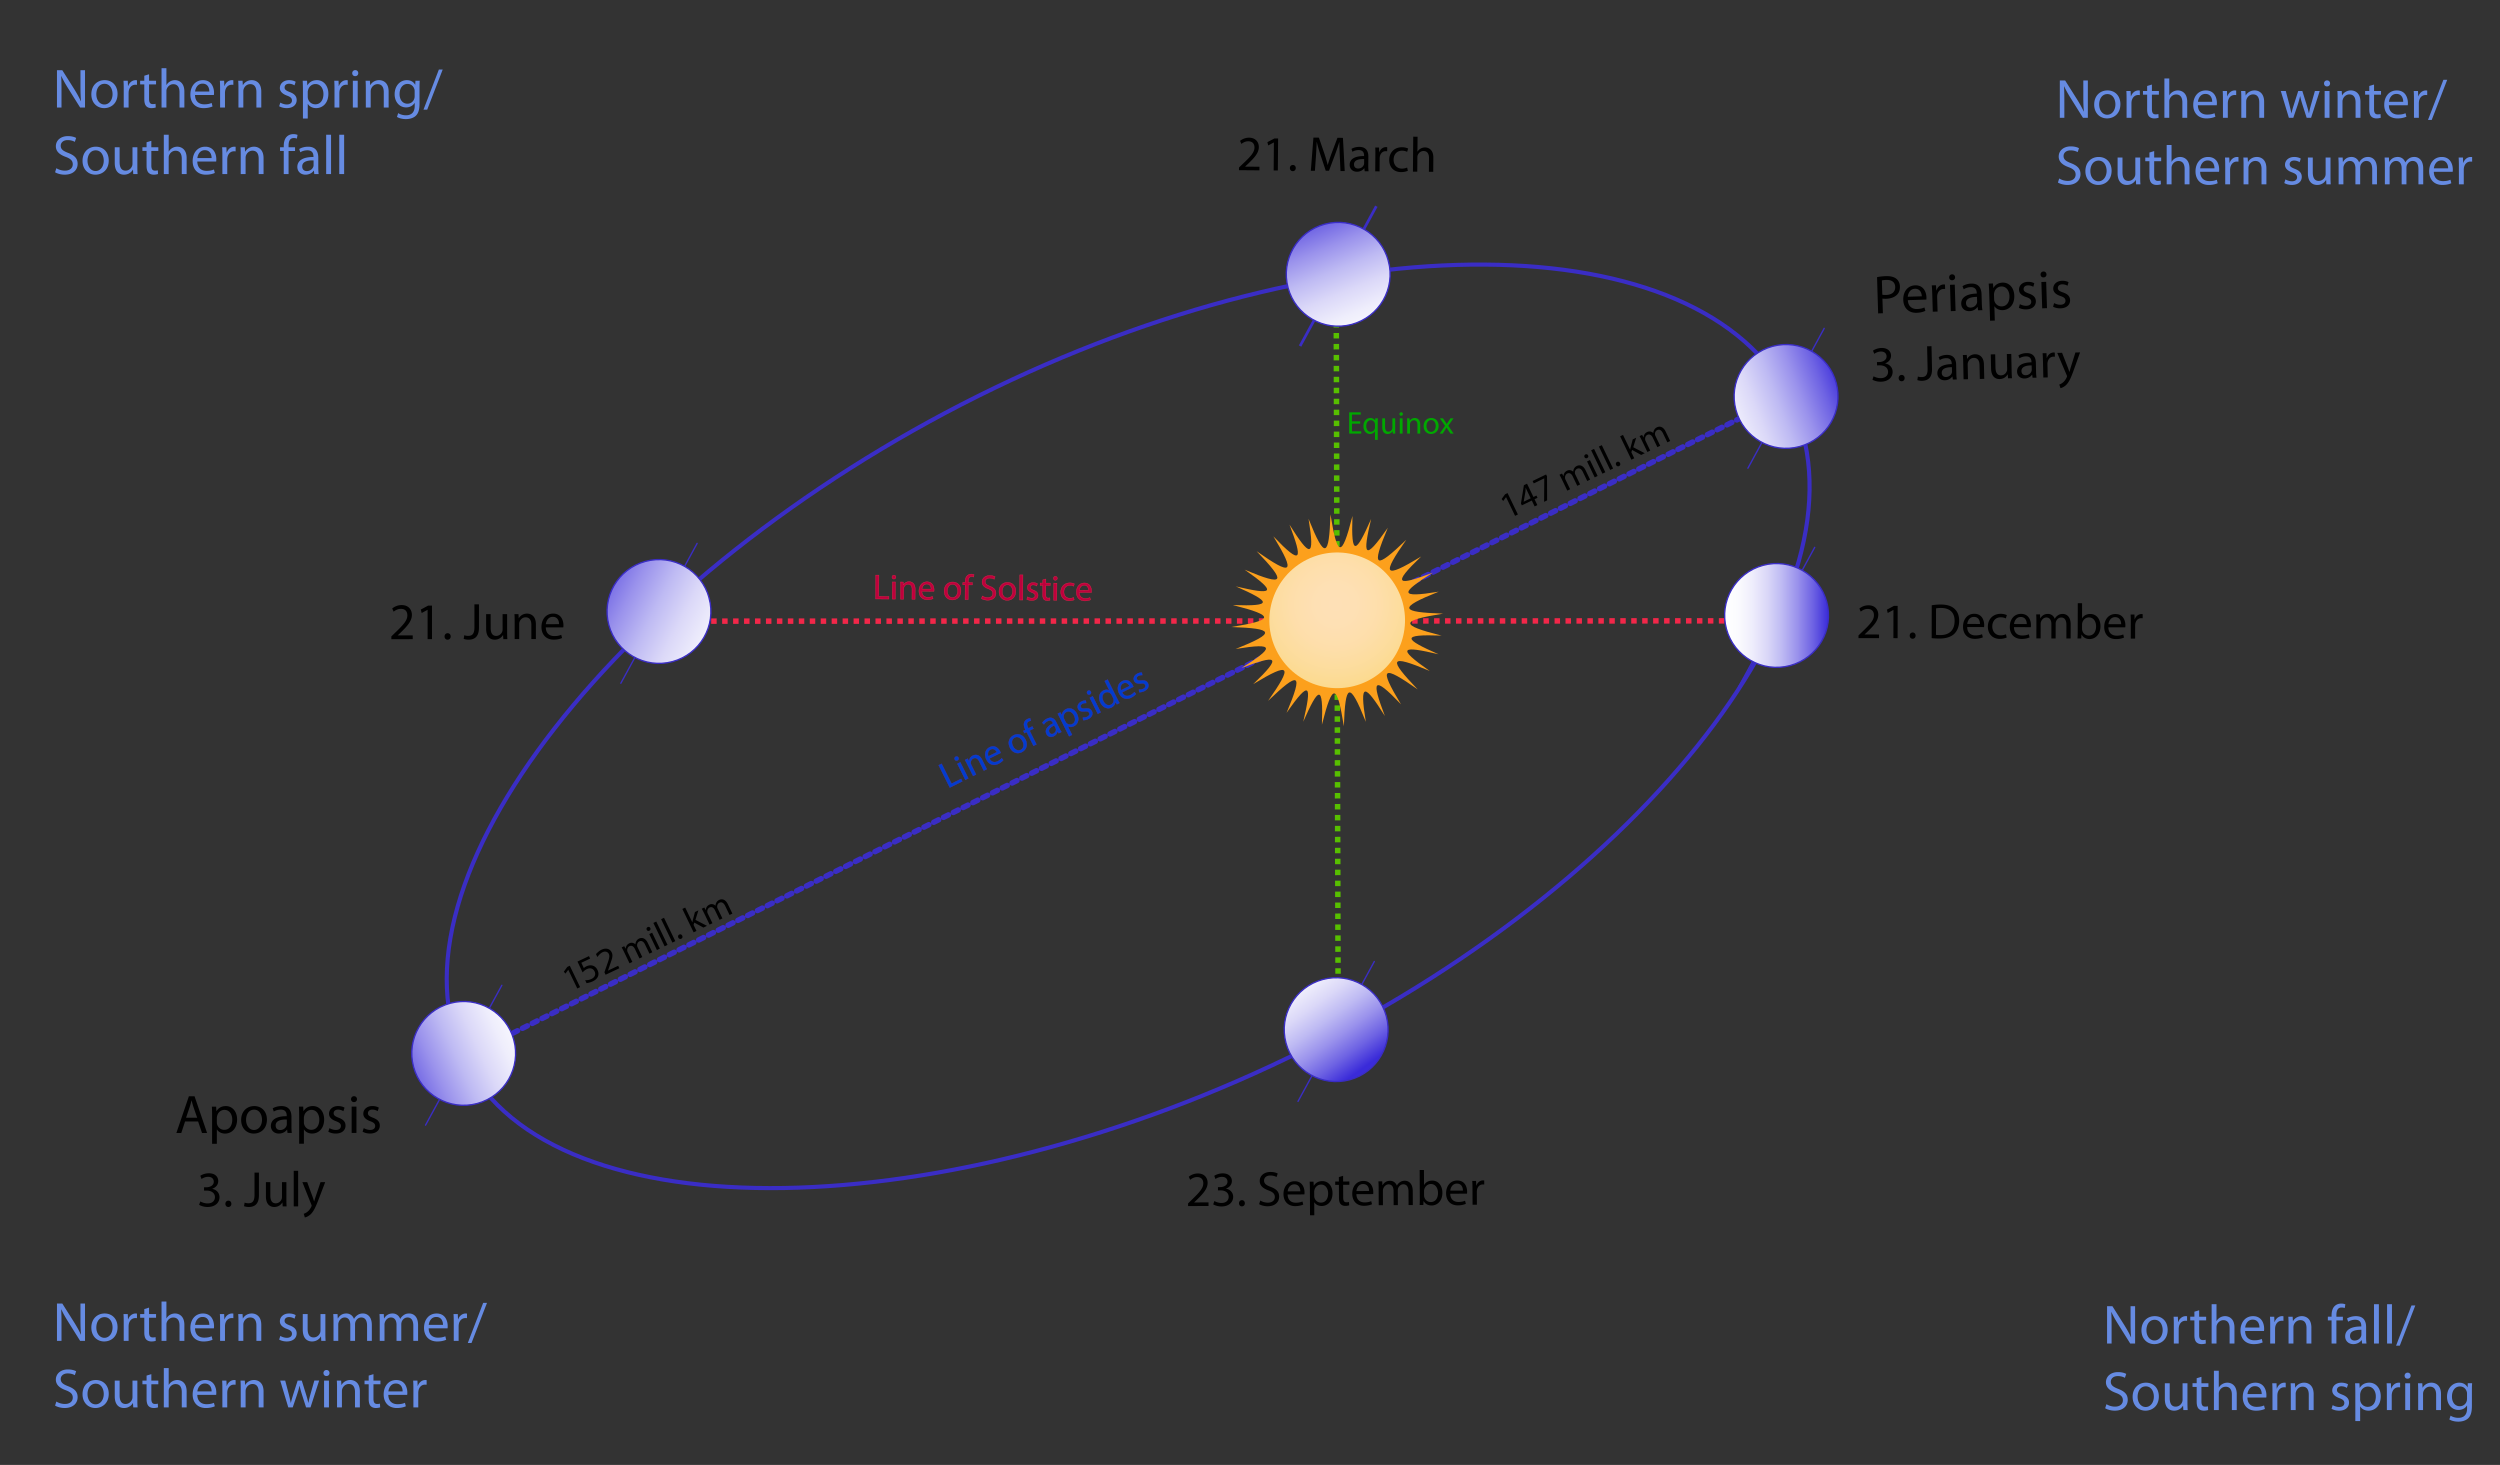 <svg xmlns="http://www.w3.org/2000/svg" width="1826" height="1070" xml:space="preserve"><rect width="100%" height="100%" fill="#333333" stroke="none"/><g fill="#668BE2"><path d="M41.607 78.538v-27.28h3.884l8.705 13.801c1.982 3.203 3.604 6.074 4.858 8.867l.117-.039c-.322-3.643-.403-6.963-.403-11.211V51.26h3.32v27.28h-3.562l-8.664-13.845c-1.902-3.03-3.724-6.15-5.057-9.104l-.122.039c.202 3.44.239 6.724.239 11.255V78.54h-3.317v-.002h.002zM85.863 68.584c0 7.244-5.06 10.396-9.754 10.396-5.262 0-9.39-3.887-9.39-10.076 0-6.514 4.33-10.362 9.712-10.362 5.625.001 9.432 4.088 9.432 10.042zm-15.501.201c0 4.292 2.429 7.532 5.91 7.532 3.4 0 5.947-3.203 5.947-7.61 0-3.32-1.657-7.49-5.867-7.49-4.167-.003-5.99 3.884-5.99 7.568zM90.372 65.057c0-2.305-.045-4.287-.165-6.108h3.117l.16 3.889h.122c.89-2.632 3.075-4.292 5.465-4.292.365 0 .645.042.973.083v3.357c-.365-.083-.73-.083-1.216-.083-2.507 0-4.292 1.86-4.777 4.536a11.039 11.039 0 0 0-.121 1.655v10.444h-3.56V65.057h.002zM108.871 54.251v4.695h5.103v2.717h-5.103v10.563c0 2.427.69 3.808 2.672 3.808.973 0 1.541-.083 2.063-.244l.162 2.71c-.685.237-1.779.479-3.156.479-1.658 0-2.993-.564-3.843-1.494-.973-1.094-1.378-2.837-1.378-5.142V61.661h-3.035v-2.717h3.035v-3.643l3.48-1.05zM117.989 49.798h3.561v12.271h.082a6.673 6.673 0 0 1 2.552-2.551 7.336 7.336 0 0 1 3.643-.974c2.631 0 6.84 1.616 6.84 8.34v11.655h-3.56v-11.25c0-3.159-1.177-5.789-4.535-5.789-2.307 0-4.087 1.619-4.777 3.518-.2.527-.242 1.059-.242 1.707v11.816h-3.563V49.798h-.001zM142.449 69.388c.082 4.822 3.118 6.809 6.72 6.809 2.55 0 4.13-.45 5.425-1.016l.645 2.549c-1.255.569-3.439 1.255-6.554 1.255-6.033 0-9.635-4.004-9.635-9.917 0-5.904 3.479-10.521 9.187-10.521 6.436 0 8.095 5.586 8.095 9.188 0 .729-.039 1.259-.122 1.655h-13.76l-.001-.002zm10.445-2.544c.04-2.234-.935-5.752-4.937-5.752-3.645 0-5.181 3.281-5.465 5.752h10.402zM160.756 65.057c0-2.305-.041-4.287-.165-6.108h3.118l.16 3.889h.123c.89-2.632 3.075-4.292 5.464-4.292.365 0 .646.042.973.083v3.357c-.365-.083-.728-.083-1.214-.083-2.507 0-4.291 1.86-4.775 4.536-.08.483-.122 1.098-.122 1.655v10.444h-3.561l-.001-13.481zM174.162 64.251c0-2.065-.043-3.688-.165-5.305h3.157l.205 3.237h.078c.972-1.821 3.24-3.643 6.477-3.643 2.712 0 6.923 1.615 6.923 8.34v11.655h-3.56V67.249c0-3.162-1.173-5.791-4.536-5.791-2.308 0-4.13 1.66-4.777 3.643-.16.444-.243 1.055-.243 1.66v11.777h-3.56l.001-14.287zM204.739 74.937c1.095.649 2.955 1.382 4.735 1.382 2.552 0 3.765-1.26 3.765-2.92 0-1.697-1.012-2.588-3.604-3.56-3.563-1.296-5.22-3.198-5.22-5.549 0-3.154 2.589-5.747 6.759-5.747 1.984 0 3.726.525 4.775 1.216l-.85 2.593c-.768-.488-2.185-1.179-4.007-1.179-2.102 0-3.235 1.216-3.235 2.671 0 1.616 1.135 2.349 3.682 3.359 3.363 1.255 5.143 2.957 5.143 5.872 0 3.479-2.712 5.904-7.287 5.904-2.143 0-4.125-.564-5.504-1.372l.848-2.67zM221.262 65.34c0-2.505-.082-4.531-.165-6.394h3.158l.204 3.359h.081c1.417-2.388 3.765-3.765 6.965-3.765 4.777 0 8.337 4.011 8.337 9.917 0 7.046-4.33 10.521-8.948 10.521-2.59 0-4.855-1.13-6.03-3.069h-.082v10.645h-3.521V65.34h.001zm3.522 5.227c0 .527.039 1.015.16 1.46.649 2.463 2.794 4.17 5.342 4.17 3.764 0 5.953-3.081 5.953-7.571 0-3.889-2.067-7.246-5.83-7.246-2.43 0-4.737 1.707-5.383 4.375-.122.447-.244.974-.244 1.416v3.396h.002zM244.31 65.057c0-2.305-.043-4.287-.166-6.108h3.118l.16 3.889h.124c.89-2.632 3.075-4.292 5.465-4.292.365 0 .646.042.972.083v3.357c-.365-.083-.728-.083-1.215-.083-2.507 0-4.29 1.86-4.775 4.536a10.904 10.904 0 0 0-.122 1.655v10.444h-3.56l-.001-13.481zM261.677 53.445c0 1.211-.85 2.185-2.267 2.185-1.295 0-2.146-.974-2.146-2.185 0-1.213.893-2.229 2.23-2.229 1.295-.002 2.183.974 2.183 2.229zm-3.963 25.093v-19.59h3.56V78.54l-3.56-.002zM267.189 64.251c0-2.065-.043-3.688-.165-5.305h3.157l.205 3.237h.081c.972-1.821 3.24-3.643 6.475-3.643 2.712 0 6.923 1.615 6.923 8.34v11.655h-3.56V67.249c0-3.162-1.176-5.791-4.535-5.791-2.309 0-4.131 1.66-4.775 3.643-.16.444-.245 1.055-.245 1.66v11.777h-3.56l-.001-14.287zM306.421 75.669c0 4.531-.93 7.239-2.792 8.982-1.946 1.743-4.696 2.348-7.166 2.348-2.35 0-4.94-.566-6.515-1.619l.89-2.756c1.295.852 3.32 1.584 5.747 1.584 3.643 0 6.316-1.907 6.316-6.88v-2.151h-.083c-1.05 1.821-3.197 3.276-6.233 3.276-4.857 0-8.337-4.124-8.337-9.55 0-6.636 4.33-10.362 8.862-10.362 3.403 0 5.226 1.736 6.115 3.357h.08l.124-2.954h3.156c-.122 1.372-.16 2.998-.16 5.344v11.379h-.004v.002zm-3.562-8.986c0-.606-.04-1.138-.2-1.582-.65-2.104-2.348-3.801-4.98-3.801-3.397 0-5.828 2.869-5.828 7.407 0 3.843 1.98 7.039 5.789 7.039 2.224 0 4.209-1.377 4.937-3.645.205-.603.283-1.294.283-1.904l-.001-3.514zM309.31 80.12l11.252-29.35h2.792l-11.332 29.35h-2.712zM41.161 122.852c1.577 1.008 3.846 1.782 6.276 1.782 3.602 0 5.709-1.907 5.709-4.658 0-2.505-1.46-4.011-5.142-5.381-4.453-1.614-7.206-3.97-7.206-7.771 0-4.246 3.521-7.405 8.823-7.405 2.751 0 4.819.647 5.992 1.335l-.973 2.876c-.85-.527-2.672-1.299-5.143-1.299-3.725 0-5.143 2.227-5.143 4.087 0 2.551 1.66 3.801 5.426 5.261 4.614 1.782 6.922 4.006 6.922 8.013 0 4.216-3.075 7.896-9.513 7.896-2.63 0-5.505-.813-6.963-1.782l.935-2.954zM79.429 117.186c0 7.241-5.06 10.4-9.754 10.4-5.263 0-9.391-3.889-9.391-10.078 0-6.516 4.33-10.361 9.713-10.361 5.625-.001 9.432 4.086 9.432 10.039zm-15.505.2c0 4.292 2.431 7.529 5.911 7.529 3.4 0 5.947-3.196 5.947-7.607 0-3.32-1.658-7.49-5.868-7.49-4.168-.001-5.99 3.886-5.99 7.568zM100.324 121.756c0 2.063.042 3.848.165 5.386h-3.157l-.205-3.198h-.081c-.892 1.577-2.997 3.645-6.477 3.645-3.077 0-6.76-1.743-6.76-8.584v-11.45h3.56v10.803c0 3.728 1.175 6.277 4.373 6.277 2.388 0 4.048-1.66 4.692-3.284.205-.479.328-1.133.328-1.821v-11.973h3.56v14.202l.002-.003zM110.536 102.857v4.697h5.103v2.71h-5.103v10.563c0 2.432.688 3.809 2.672 3.809.973 0 1.538-.083 2.063-.247l.16 2.715c-.685.242-1.78.483-3.158.483-1.656 0-2.992-.566-3.842-1.499-.973-1.098-1.378-2.834-1.378-5.146v-10.681h-3.035v-2.708h3.035v-3.643l3.483-1.053zM119.654 98.401h3.561v12.268h.082a6.707 6.707 0 0 1 2.55-2.553 7.293 7.293 0 0 1 3.643-.972c2.63 0 6.837 1.614 6.837 8.335v11.66h-3.56v-11.255c0-3.157-1.173-5.786-4.535-5.786-2.307 0-4.088 1.616-4.775 3.521-.202.525-.244 1.05-.244 1.697v11.824h-3.561V98.4h.002v.001zM144.114 117.99c.082 4.819 3.118 6.804 6.72 6.804 2.553 0 4.13-.444 5.425-1.008l.645 2.549c-1.255.564-3.439 1.255-6.554 1.255-6.033 0-9.635-4.009-9.635-9.917s3.479-10.522 9.189-10.522c6.432 0 8.094 5.583 8.094 9.187 0 .73-.042 1.26-.122 1.66h-13.762v-.008zm10.442-2.548c.041-2.227-.933-5.747-4.937-5.747-3.645 0-5.181 3.284-5.465 5.747h10.402zM162.421 113.66c0-2.312-.041-4.287-.165-6.106h3.118l.162 3.882h.124c.89-2.627 3.075-4.287 5.464-4.287.365 0 .651.039.973.078v3.359c-.365-.083-.73-.083-1.217-.083-2.507 0-4.289 1.865-4.775 4.536a10.598 10.598 0 0 0-.122 1.66v10.442h-3.561l-.001-13.481zM175.827 112.857c0-2.068-.043-3.688-.165-5.303h3.157l.205 3.232h.081c.972-1.819 3.24-3.64 6.475-3.64 2.712 0 6.923 1.614 6.923 8.335v11.66h-3.563v-11.296c0-3.154-1.174-5.789-4.535-5.789-2.307 0-4.129 1.66-4.774 3.647-.16.442-.246 1.05-.246 1.653v11.782h-3.56v-14.287h.002v.006zM207.251 127.142v-16.88h-2.712v-2.708h2.712v-.933c0-2.758.651-5.266 2.268-6.843 1.334-1.294 3.114-1.819 4.776-1.819 1.295 0 2.345.279 3.036.564l-.486 2.749c-.527-.237-1.214-.442-2.267-.442-3.036 0-3.802 2.632-3.802 5.671v1.055h4.733v2.71h-4.733v16.88h-3.525v-.004zM232.476 122.447c0 1.699.083 3.359.283 4.697h-3.198l-.282-2.471h-.122c-1.093 1.538-3.198 2.915-5.993 2.915-3.966 0-5.99-2.793-5.99-5.625 0-4.736 4.209-7.329 11.779-7.29v-.4c0-1.577-.445-4.534-4.453-4.497-1.861 0-3.762.527-5.142 1.46l-.811-2.388c1.623-1.011 4.008-1.699 6.478-1.699 5.99 0 7.447 4.087 7.447 7.971v7.327h.004zm-3.442-5.305c-3.884-.078-8.294.61-8.294 4.414 0 2.349 1.534 3.398 3.32 3.398 2.589 0 4.247-1.616 4.814-3.279a3.96 3.96 0 0 0 .16-1.138v-3.395zM238.236 98.401h3.56v28.74h-3.56v-28.74zM247.793 98.401h3.561v28.74h-3.561v-28.74z"/></g><g fill="#668BE2"><path d="M41.609 979.366v-27.284h3.884l8.706 13.803c1.982 3.203 3.602 6.081 4.857 8.867l.117-.039c-.322-3.648-.402-6.971-.402-11.219v-11.413h3.32v27.285h-3.563l-8.663-13.843c-1.902-3.042-3.725-6.152-5.06-9.109l-.12.049c.2 3.438.239 6.714.239 11.243v11.66h-3.315zM85.863 969.404c0 7.252-5.057 10.4-9.754 10.4-5.262 0-9.39-3.881-9.39-10.072 0-6.517 4.33-10.361 9.712-10.361 5.628 0 9.432 4.084 9.432 10.033zm-15.501.205c0 4.293 2.427 7.535 5.91 7.535 3.4 0 5.947-3.201 5.947-7.613 0-3.313-1.657-7.489-5.867-7.489-4.167-.001-5.99 3.884-5.99 7.567zM90.372 965.885c0-2.307-.042-4.283-.165-6.106h3.117l.163 3.882h.122c.89-2.627 3.075-4.287 5.465-4.287.365 0 .645.039.973.078v3.364c-.365-.088-.73-.088-1.218-.088-2.507 0-4.29 1.865-4.774 4.536a10.558 10.558 0 0 0-.124 1.652v10.45h-3.56l.001-13.481zM108.874 955.074v4.702h5.103v2.705h-5.103v10.571c0 2.434.687 3.801 2.673 3.801.972 0 1.54-.078 2.062-.236l.16 2.71c-.685.247-1.779.479-3.156.479-1.658 0-2.993-.566-3.846-1.489-.973-1.096-1.378-2.832-1.378-5.145v-10.69h-3.035v-2.705h3.035v-3.646l3.485-1.057zM117.989 950.628h3.561v12.266h.082a6.703 6.703 0 0 1 2.552-2.552 7.324 7.324 0 0 1 3.643-.973c2.631 0 6.84 1.613 6.84 8.334v11.66h-3.56V968.11c0-3.157-1.177-5.787-4.535-5.787-2.307 0-4.087 1.621-4.775 3.521-.202.525-.244 1.055-.244 1.697v11.823h-3.561v-28.74h-.003v.004zM142.449 970.218c.082 4.817 3.118 6.802 6.72 6.802 2.553 0 4.13-.439 5.425-1.004l.648 2.545c-1.256.566-3.441 1.25-6.558 1.25-6.033 0-9.635-4.01-9.635-9.912 0-5.908 3.479-10.523 9.189-10.523 6.433 0 8.094 5.584 8.094 9.189 0 .729-.039 1.256-.122 1.656h-13.762l.001-.003zm10.445-2.552c.04-2.23-.932-5.754-4.937-5.754-3.645 0-5.183 3.287-5.465 5.754h10.402zM160.756 965.885c0-2.307-.041-4.283-.165-6.106h3.12l.16 3.882h.124c.89-2.627 3.075-4.287 5.464-4.287.366 0 .648.039.973.078v3.364c-.365-.088-.73-.088-1.215-.088-2.507 0-4.293 1.865-4.778 4.536a11.076 11.076 0 0 0-.122 1.652v10.45h-3.561v-13.481zM174.162 965.079c0-2.068-.043-3.692-.165-5.303h3.157l.205 3.232h.081c.972-1.819 3.24-3.64 6.477-3.64 2.712 0 6.922 1.613 6.922 8.336v11.659h-3.56v-11.296c0-3.154-1.175-5.784-4.535-5.784-2.308 0-4.131 1.66-4.775 3.64-.16.447-.246 1.055-.246 1.658v11.782h-3.56l-.001-14.284zM204.739 975.758c1.095.646 2.958 1.387 4.737 1.387 2.553 0 3.765-1.26 3.765-2.92 0-1.699-1.012-2.591-3.602-3.561-3.562-1.301-5.22-3.195-5.22-5.549 0-3.164 2.589-5.744 6.76-5.744 1.985 0 3.725.525 4.776 1.213l-.85 2.588c-.768-.486-2.185-1.178-4.007-1.178-2.102 0-3.237 1.217-3.237 2.677 0 1.618 1.135 2.344 3.683 3.357 3.361 1.256 5.142 2.954 5.142 5.869 0 3.479-2.713 5.903-7.288 5.903-2.142 0-4.127-.568-5.504-1.372l.845-2.67zM237.654 973.98c0 2.07.043 3.848.165 5.385h-3.158l-.205-3.195h-.079c-.893 1.581-2.996 3.637-6.475 3.637-3.078 0-6.761-1.738-6.761-8.578v-11.451h3.56v10.799c0 3.73 1.178 6.277 4.375 6.277 2.388 0 4.048-1.66 4.692-3.274.205-.483.326-1.138.326-1.821V959.78h3.56v14.2zM243.582 965.079c0-2.068-.083-3.692-.166-5.303h3.118l.16 3.19h.124c1.095-1.854 2.915-3.598 6.193-3.598 2.629 0 4.654 1.613 5.504 3.928h.083c.608-1.14 1.417-1.948 2.226-2.556 1.174-.886 2.429-1.372 4.292-1.372 2.63 0 6.475 1.704 6.475 8.494v11.501h-3.479V968.31c0-3.802-1.418-6.025-4.253-6.025-2.063 0-3.602 1.494-4.248 3.198a6.038 6.038 0 0 0-.282 1.777v12.104h-3.483V967.62c0-3.108-1.377-5.337-4.089-5.337-2.186 0-3.843 1.777-4.411 3.562-.205.487-.283 1.133-.283 1.737v11.781h-3.479v-14.284h-.002zM277.356 965.079c0-2.068-.082-3.692-.165-5.303h3.12l.16 3.19h.122c1.095-1.854 2.915-3.598 6.192-3.598 2.631 0 4.652 1.613 5.506 3.928h.082c.605-1.14 1.418-1.948 2.225-2.556 1.173-.886 2.431-1.372 4.291-1.372 2.629 0 6.477 1.704 6.477 8.494v11.501h-3.48V968.31c0-3.802-1.417-6.025-4.253-6.025-2.062 0-3.603 1.494-4.25 3.198a6.037 6.037 0 0 0-.283 1.777v12.104h-3.479V967.62c0-3.108-1.378-5.337-4.091-5.337-2.185 0-3.843 1.777-4.41 3.562-.205.487-.282 1.133-.282 1.737v11.781h-3.482v-14.284zM313.114 970.218c.082 4.817 3.117 6.802 6.72 6.802 2.552 0 4.129-.439 5.425-1.004l.645 2.545c-1.255.566-3.44 1.25-6.555 1.25-6.031 0-9.635-4.01-9.635-9.912 0-5.908 3.48-10.523 9.19-10.523 6.432 0 8.095 5.584 8.095 9.189 0 .729-.043 1.256-.122 1.656h-13.763v-.003zm10.445-2.552c.041-2.23-.933-5.754-4.938-5.754-3.645 0-5.18 3.287-5.465 5.754h10.403zM331.421 965.885c0-2.307-.042-4.283-.165-6.106h3.117l.163 3.882h.122c.89-2.627 3.075-4.287 5.465-4.287.365 0 .65.039.973.078v3.364c-.365-.088-.73-.088-1.217-.088-2.509 0-4.289 1.865-4.775 4.536a10.567 10.567 0 0 0-.122 1.652v10.45h-3.561v-13.481zM341.669 980.94l11.253-29.346h2.793l-11.331 29.346h-2.715zM41.161 1023.678c1.581 1.006 3.848 1.781 6.276 1.781 3.602 0 5.707-1.908 5.707-4.655 0-2.515-1.46-4.011-5.143-5.386-4.452-1.616-7.205-3.972-7.205-7.766 0-4.258 3.521-7.412 8.823-7.412 2.751 0 4.819.649 5.993 1.333l-.973 2.876c-.85-.527-2.672-1.297-5.143-1.297-3.724 0-5.143 2.229-5.143 4.088 0 2.553 1.663 3.805 5.426 5.263 4.614 1.78 6.923 4.009 6.923 8.018 0 4.214-3.076 7.896-9.513 7.896-2.631 0-5.506-.813-6.961-1.775l.933-2.964zM79.429 1018.016c0 7.236-5.057 10.4-9.754 10.4-5.263 0-9.391-3.891-9.391-10.084 0-6.515 4.33-10.365 9.713-10.365 5.625-.002 9.432 4.087 9.432 10.049zm-15.505.195c0 4.292 2.431 7.527 5.911 7.527 3.4 0 5.947-3.197 5.947-7.605 0-3.32-1.658-7.485-5.868-7.485-4.168-.003-5.99 3.883-5.99 7.563zM100.324 1022.591c0 2.054.042 3.831.165 5.374h-3.157l-.205-3.191h-.081c-.892 1.572-2.995 3.643-6.475 3.643-3.078 0-6.76-1.736-6.76-8.586v-11.455h3.56v10.813c0 3.721 1.178 6.271 4.375 6.271 2.388 0 4.048-1.658 4.692-3.279.205-.488.326-1.135.326-1.823v-11.982h3.56v14.215zM110.539 1003.682v4.693h5.103v2.715h-5.103v10.563c0 2.427.687 3.807 2.673 3.807.972 0 1.54-.079 2.062-.248l.163 2.716c-.685.236-1.78.486-3.157.486-1.657 0-2.993-.567-3.843-1.507-.973-1.094-1.378-2.832-1.378-5.142v-10.679h-3.037v-2.717h3.035v-3.638l3.482-1.049zM119.654 999.225h3.561v12.27h.082a6.68 6.68 0 0 1 2.552-2.551 7.336 7.336 0 0 1 3.643-.979c2.631 0 6.837 1.625 6.837 8.35v11.65h-3.56v-11.25c0-3.16-1.172-5.784-4.535-5.784-2.308 0-4.088 1.609-4.775 3.521-.203.527-.244 1.045-.244 1.699v11.816h-3.561v-28.742zM144.114 1018.821c.082 4.814 3.12 6.802 6.72 6.802 2.553 0 4.13-.447 5.425-1.016l.645 2.551c-1.255.566-3.439 1.261-6.554 1.261-6.033 0-9.635-4.012-9.635-9.925 0-5.909 3.479-10.525 9.187-10.525 6.436 0 8.095 5.591 8.095 9.189 0 .732-.044 1.261-.122 1.666h-13.76v-.003h-.001zm10.445-2.551c.04-2.227-.933-5.746-4.937-5.746-3.645 0-5.181 3.275-5.465 5.746h10.402zM162.421 1014.49c0-2.31-.041-4.292-.165-6.111h3.118l.16 3.895h.123c.89-2.64 3.075-4.305 5.464-4.305.365 0 .65.047.973.088v3.354c-.365-.073-.728-.073-1.214-.073-2.507 0-4.289 1.857-4.775 4.531-.08.488-.122 1.098-.122 1.66v10.439h-3.561l-.001-13.478zM175.827 1013.678c0-2.066-.043-3.684-.165-5.303h3.157l.205 3.234h.081c.972-1.818 3.24-3.646 6.475-3.646 2.712 0 6.923 1.625 6.923 8.35v11.65h-3.561v-11.289c0-3.16-1.177-5.797-4.535-5.797-2.308 0-4.13 1.658-4.774 3.65-.162.447-.245 1.051-.245 1.656v11.777h-3.56l-.001-14.282zM208.304 1008.375l2.633 9.953c.522 2.188 1.05 4.209 1.413 6.236h.122c.446-1.979 1.095-4.09 1.741-6.199l3.199-9.995h2.993l3.037 9.796c.73 2.35 1.298 4.422 1.74 6.398h.119c.327-1.979.85-4.049 1.499-6.356l2.793-9.838h3.522l-6.315 19.591h-3.24l-2.992-9.344c-.688-2.188-1.255-4.131-1.741-6.439h-.082c-.485 2.352-1.095 4.371-1.779 6.479l-3.158 9.309h-3.235l-5.911-19.592 3.642.001zM240.665 1002.869c0 1.211-.851 2.186-2.268 2.186-1.295 0-2.145-.975-2.145-2.186 0-1.218.892-2.227 2.228-2.227 1.294.003 2.185.969 2.185 2.227zm-3.965 25.096v-19.592h3.56v19.592h-3.56zM246.174 1013.678c0-2.066-.042-3.684-.165-5.303h3.158l.205 3.234h.077c.973-1.818 3.24-3.646 6.478-3.646 2.713 0 6.923 1.625 6.923 8.35v11.65h-3.561v-11.289c0-3.16-1.177-5.797-4.535-5.797-2.307 0-4.13 1.658-4.778 3.65-.16.447-.242 1.051-.242 1.656v11.777h-3.561l.001-14.282zM272.779 1003.682v4.693h5.103v2.715h-5.103v10.563c0 2.427.687 3.807 2.673 3.807.972 0 1.539-.079 2.062-.248l.16 2.716c-.685.236-1.78.486-3.157.486-1.658 0-2.993-.567-3.845-1.507-.973-1.094-1.378-2.832-1.378-5.142v-10.679h-3.035v-2.717h3.035v-3.638l3.485-1.049zM283.632 1018.821c.082 4.814 3.117 6.802 6.72 6.802 2.552 0 4.129-.447 5.425-1.016l.645 2.551c-1.255.566-3.44 1.261-6.555 1.261-6.033 0-9.635-4.012-9.635-9.925 0-5.909 3.482-10.525 9.19-10.525 6.432 0 8.095 5.591 8.095 9.189 0 .732-.041 1.261-.122 1.666h-13.763v-.003zm10.444-2.551c.041-2.227-.933-5.746-4.938-5.746-3.645 0-5.182 3.275-5.465 5.746h10.403zM301.941 1014.49c0-2.31-.043-4.292-.165-6.111h3.118l.16 3.895h.122c.89-2.64 3.075-4.305 5.465-4.305.365 0 .646.047.973.088v3.354c-.365-.073-.73-.073-1.215-.073-2.508 0-4.293 1.857-4.775 4.531a10.84 10.84 0 0 0-.123 1.66v10.439h-3.56v-13.478z"/></g><g fill="#668BE2"><path d="M1504.492 86.038v-27.28h3.883l8.701 13.804c1.986 3.196 3.607 6.074 4.857 8.862l.123-.042c-.328-3.645-.406-6.96-.406-11.208V58.758h3.314v27.28h-3.561l-8.656-13.845c-1.899-3.03-3.729-6.15-5.063-9.104l-.121.044c.198 3.438.237 6.721.237 11.25v11.655h-3.308zM1548.74 76.082c0 7.246-5.049 10.403-9.75 10.403-5.266 0-9.393-3.887-9.393-10.081 0-6.514 4.332-10.362 9.719-10.362 5.631.001 9.424 4.088 9.424 10.04zm-15.498.199c0 4.296 2.438 7.537 5.914 7.537 3.396 0 5.939-3.203 5.939-7.61 0-3.315-1.652-7.485-5.862-7.485-4.165-.004-5.991 3.878-5.991 7.558zM1553.252 72.564c0-2.31-.043-4.287-.16-6.111h3.109l.162 3.887h.127c.883-2.632 3.068-4.292 5.459-4.292.371 0 .646.042.979.083v3.357c-.371-.083-.727-.083-1.215-.083-2.51 0-4.297 1.86-4.781 4.536a11.02 11.02 0 0 0-.121 1.655V86.04h-3.561l.002-13.476zM1571.758 61.751v4.695h5.104v2.717h-5.104v10.562c0 2.436.686 3.811 2.666 3.811.975 0 1.539-.083 2.066-.244l.156 2.71c-.682.244-1.777.484-3.15.484-1.66 0-2.992-.569-3.848-1.499-.973-1.096-1.371-2.832-1.371-5.142V69.161h-3.043v-2.717h3.043v-3.643l3.481-1.05zM1580.869 57.298h3.561v12.271h.088a6.705 6.705 0 0 1 2.551-2.554 7.359 7.359 0 0 1 3.643-.972c2.637 0 6.84 1.621 6.84 8.34v11.655h-3.559v-11.25c0-3.159-1.172-5.784-4.537-5.784-2.306 0-4.086 1.614-4.771 3.518-.211.527-.254 1.05-.254 1.702V86.04h-3.561V57.298h-.001zM1605.332 76.893c.084 4.814 3.121 6.804 6.719 6.804 2.561 0 4.131-.445 5.432-1.011l.648 2.544c-1.266.569-3.441 1.26-6.563 1.26-6.031 0-9.629-4.009-9.629-9.922 0-5.906 3.479-10.521 9.188-10.521 6.438 0 8.096 5.586 8.096 9.188 0 .729-.037 1.255-.127 1.66h-13.766l.002-.002zm10.449-2.549c.039-2.229-.938-5.747-4.941-5.747-3.643 0-5.186 3.276-5.463 5.747h10.404zM1623.633 72.564c0-2.31-.039-4.287-.156-6.111h3.111l.16 3.887h.127c.885-2.632 3.076-4.292 5.459-4.292.371 0 .65.042.977.083v3.357c-.363-.083-.723-.083-1.203-.083-2.518 0-4.309 1.86-4.785 4.536a11.01 11.01 0 0 0-.123 1.655V86.04h-3.564l-.003-13.476zM1637.041 71.751c0-2.065-.039-3.684-.16-5.305h3.158l.201 3.237h.082c.973-1.821 3.238-3.643 6.479-3.643 2.709 0 6.924 1.621 6.924 8.34v11.655h-3.561V74.749c0-3.162-1.176-5.791-4.535-5.791-2.313 0-4.137 1.66-4.781 3.643-.166.449-.244 1.055-.244 1.66v11.777h-3.559V71.751h-.004zM1669.521 66.448l2.633 9.956c.525 2.188 1.055 4.209 1.426 6.233h.117c.438-1.982 1.094-4.087 1.742-6.191l3.188-10h2.992l3.043 9.795c.723 2.351 1.293 4.414 1.736 6.396h.117c.332-1.982.852-4.045 1.508-6.357l2.783-9.834h3.525l-6.313 19.592h-3.24l-2.988-9.353c-.685-2.183-1.256-4.124-1.738-6.436h-.084c-.488 2.349-1.094 4.375-1.776 6.48l-3.163 9.309h-3.236l-5.914-19.592 3.642.002zM1701.885 60.945c0 1.211-.857 2.188-2.27 2.188-1.295 0-2.148-.979-2.148-2.188 0-1.216.898-2.227 2.23-2.227 1.295.001 2.188.972 2.188 2.227zm-3.975 25.093v-19.59h3.563V86.04l-3.563-.002zM1707.389 71.751c0-2.065-.039-3.684-.162-5.305h3.16l.205 3.237h.078c.971-1.821 3.236-3.643 6.479-3.643 2.711 0 6.924 1.621 6.924 8.34v11.655h-3.561V74.749c0-3.162-1.172-5.791-4.537-5.791-2.305 0-4.135 1.66-4.777 3.643-.162.449-.244 1.055-.244 1.66v11.777h-3.563V71.751h-.002zM1734 61.751v4.695h5.102v2.717H1734v10.562c0 2.436.678 3.811 2.676 3.811.967 0 1.527-.083 2.051-.244l.166 2.71c-.688.244-1.781.484-3.158.484-1.66 0-2.992-.569-3.844-1.499-.967-1.096-1.377-2.832-1.377-5.142V69.161h-3.031v-2.717h3.031v-3.643l3.486-1.05zM1744.85 76.893c.082 4.814 3.125 6.804 6.725 6.804 2.549 0 4.121-.445 5.426-1.011l.646 2.544c-1.258.569-3.443 1.26-6.561 1.26-6.024 0-9.639-4.009-9.639-9.922 0-5.906 3.484-10.521 9.193-10.521 6.432 0 8.09 5.586 8.09 9.188 0 .729-.043 1.255-.119 1.66h-13.762v-.002h.001zm10.439-2.549c.043-2.229-.928-5.747-4.932-5.747-3.648 0-5.184 3.276-5.471 5.747h10.403zM1763.16 72.564c0-2.31-.045-4.287-.166-6.111h3.119l.162 3.887h.121c.885-2.632 3.074-4.292 5.465-4.292.371 0 .646.042.977.083v3.357c-.367-.083-.732-.083-1.221-.083-2.51 0-4.287 1.86-4.775 4.536a10.275 10.275 0 0 0-.123 1.655V86.04h-3.559V72.564zM1773.398 87.62l11.26-29.345h2.789l-11.334 29.345h-2.715zM1504.049 130.35c1.576 1.011 3.838 1.785 6.279 1.785 3.594 0 5.703-1.907 5.703-4.653 0-2.51-1.465-4.011-5.145-5.386-4.457-1.614-7.211-3.965-7.211-7.766 0-4.253 3.521-7.415 8.822-7.415 2.754 0 4.82.65 5.996 1.338l-.979 2.876c-.844-.527-2.67-1.296-5.146-1.296-3.711 0-5.143 2.224-5.143 4.089 0 2.549 1.66 3.801 5.432 5.261 4.612 1.777 6.928 4.006 6.928 8.008 0 4.216-3.08 7.896-9.524 7.896-2.623 0-5.494-.813-6.959-1.777l.947-2.96zM1542.311 124.686c0 7.241-5.059 10.4-9.756 10.4-5.26 0-9.385-3.889-9.385-10.078 0-6.516 4.32-10.361 9.711-10.361 5.621.002 9.43 4.086 9.43 10.039zm-15.504.2c0 4.292 2.43 7.529 5.908 7.529 3.398 0 5.957-3.196 5.957-7.607 0-3.32-1.66-7.49-5.873-7.49-4.176-.001-5.992 3.889-5.992 7.568zM1563.199 129.261c0 2.061.049 3.843.176 5.381h-3.164l-.201-3.198h-.078c-.896 1.582-3.002 3.645-6.482 3.645-3.076 0-6.752-1.738-6.752-8.586v-11.448h3.559v10.803c0 3.728 1.172 6.277 4.371 6.277 2.383 0 4.047-1.66 4.691-3.279.203-.487.32-1.138.32-1.824v-11.978h3.563l-.003 14.207zM1573.418 110.354v4.7h5.104v2.71h-5.104v10.566c0 2.427.684 3.804 2.676 3.804.967 0 1.533-.083 2.059-.247l.166 2.715c-.689.242-1.783.483-3.16.483-1.66 0-2.992-.569-3.844-1.494-.967-1.096-1.377-2.839-1.377-5.146V117.76h-3.031v-2.71h3.031v-3.644l3.48-1.052zM1582.539 105.901h3.561v12.265h.088a6.676 6.676 0 0 1 2.543-2.551 7.35 7.35 0 0 1 3.645-.972c2.633 0 6.836 1.614 6.836 8.34v11.655h-3.559v-11.25c0-3.162-1.18-5.791-4.537-5.791-2.307 0-4.086 1.621-4.771 3.521-.201.525-.244 1.05-.244 1.697v11.824h-3.561v-28.738h-.001zM1607.002 125.49c.074 4.819 3.111 6.804 6.715 6.804 2.553 0 4.135-.444 5.43-1.013l.646 2.553c-1.256.564-3.443 1.255-6.553 1.255-6.041 0-9.641-4.011-9.641-9.917 0-5.908 3.486-10.522 9.189-10.522 6.436 0 8.096 5.583 8.096 9.189 0 .728-.039 1.255-.117 1.655h-13.766v-.004zm10.439-2.548c.039-2.227-.934-5.747-4.938-5.747-3.643 0-5.182 3.284-5.469 5.747h10.407zM1625.299 121.16c0-2.307-.045-4.287-.156-6.106h3.115l.16 3.887h.123c.889-2.632 3.076-4.292 5.463-4.292.361 0 .654.039.973.081v3.357c-.359-.078-.723-.078-1.211-.078-2.506 0-4.287 1.86-4.773 4.531a11.04 11.04 0 0 0-.127 1.66v10.445h-3.563V121.16h-.004zM1638.701 120.354c0-2.063-.039-3.687-.156-5.3h3.15l.209 3.237h.084c.967-1.824 3.23-3.645 6.469-3.645 2.721 0 6.924 1.614 6.924 8.34v11.655h-3.559v-11.296c0-3.154-1.172-5.789-4.537-5.789-2.305 0-4.121 1.665-4.766 3.647-.172.442-.26 1.05-.26 1.658v11.777h-3.561l.003-14.284zM1669.287 131.038c1.094.647 2.959 1.377 4.736 1.377 2.549 0 3.756-1.255 3.756-2.915 0-1.699-1.006-2.595-3.596-3.562-3.563-1.294-5.221-3.196-5.221-5.547 0-3.159 2.584-5.747 6.758-5.747 1.979 0 3.719.527 4.771 1.213l-.852 2.588c-.771-.486-2.184-1.177-4.01-1.177-2.1 0-3.23 1.216-3.23 2.676 0 1.614 1.133 2.346 3.678 3.359 3.358 1.255 5.141 2.954 5.141 5.869 0 3.482-2.709 5.908-7.277 5.908-2.146 0-4.127-.569-5.51-1.372l.856-2.67zM1702.203 129.261c0 2.061.043 3.843.166 5.381h-3.164l-.201-3.198h-.078c-.893 1.582-3.002 3.645-6.482 3.645-3.076 0-6.752-1.738-6.752-8.586v-11.448h3.559v10.803c0 3.728 1.178 6.277 4.371 6.277 2.383 0 4.047-1.66 4.689-3.279.205-.487.328-1.138.328-1.824v-11.978h3.564v14.207zM1708.135 120.354c0-2.063-.088-3.687-.176-5.3h3.125l.156 3.196h.123c1.094-1.865 2.914-3.603 6.193-3.603 2.627 0 4.654 1.614 5.506 3.923h.088c.604-1.138 1.404-1.939 2.217-2.549 1.182-.894 2.436-1.377 4.297-1.377 2.627 0 6.469 1.699 6.469 8.499v11.497h-3.477v-11.05c0-3.804-1.41-6.035-4.248-6.035-2.07 0-3.607 1.504-4.252 3.201a6.015 6.015 0 0 0-.283 1.777v12.105h-3.477V122.9c0-3.113-1.385-5.347-4.09-5.347-2.189 0-3.852 1.787-4.418 3.564-.193.479-.277 1.133-.277 1.741v11.777h-3.479l.003-14.281zM1741.91 120.354c0-2.063-.088-3.687-.172-5.3h3.125l.156 3.196h.115c1.102-1.865 2.916-3.603 6.197-3.603 2.637 0 4.658 1.614 5.502 3.923h.088c.605-1.138 1.412-1.939 2.225-2.549 1.186-.894 2.436-1.377 4.291-1.377 2.633 0 6.479 1.699 6.479 8.499v11.497h-3.486v-11.05c0-3.804-1.404-6.035-4.242-6.035-2.064 0-3.604 1.504-4.252 3.201a6.019 6.019 0 0 0-.279 1.777v12.105h-3.486V122.9c0-3.113-1.381-5.347-4.086-5.347-2.188 0-3.848 1.787-4.42 3.564-.195.479-.273 1.133-.273 1.741v11.777h-3.479l-.003-14.281zM1777.662 125.49c.082 4.819 3.115 6.804 6.723 6.804 2.545 0 4.121-.444 5.42-1.013l.646 2.553c-1.25.564-3.438 1.255-6.553 1.255-6.029 0-9.641-4.011-9.641-9.917 0-5.908 3.486-10.522 9.195-10.522 6.426 0 8.086 5.583 8.086 9.189 0 .728-.039 1.255-.117 1.655h-13.76v-.004h.001zm10.44-2.548c.043-2.227-.934-5.747-4.932-5.747-3.652 0-5.182 3.284-5.475 5.747h10.407zM1795.977 121.16c0-2.307-.053-4.287-.17-6.106h3.119l.162 3.887h.117c.893-2.632 3.07-4.292 5.469-4.292.361 0 .648.039.971.081v3.357c-.363-.078-.73-.078-1.221-.078-2.504 0-4.281 1.86-4.77 4.531a11.087 11.087 0 0 0-.117 1.66v10.445h-3.563l.003-13.485z"/></g><g fill="#668BE2"><path d="M1539 981.311v-27.285h3.887l8.701 13.801c1.986 3.203 3.604 6.082 4.857 8.867l.117-.039c-.322-3.646-.4-6.968-.4-11.211v-11.418h3.316v27.285h-3.563l-8.662-13.844c-1.896-3.037-3.725-6.152-5.063-9.104l-.117.041c.193 3.438.238 6.715.238 11.246v11.66l-3.311.001zM1583.258 971.35c0 7.25-5.055 10.4-9.756 10.4-5.264 0-9.391-3.885-9.391-10.068 0-6.521 4.336-10.364 9.713-10.364 5.625-.004 9.434 4.084 9.434 10.032zm-15.504.205c0 4.291 2.432 7.533 5.914 7.533 3.398 0 5.947-3.2 5.947-7.611 0-3.316-1.66-7.49-5.875-7.49-4.164-.004-5.986 3.878-5.986 7.568zM1587.76 967.824c0-2.305-.039-4.28-.162-6.104h3.111l.16 3.881h.133c.883-2.621 3.076-4.287 5.453-4.287.371 0 .654.045.982.081v3.362c-.367-.084-.725-.084-1.211-.084-2.518 0-4.299 1.863-4.781 4.529a10.534 10.534 0 0 0-.127 1.656v10.451h-3.561l.003-13.485zM1606.27 957.016v4.705h5.104v2.709h-5.104v10.564c0 2.434.686 3.804 2.662 3.804.979 0 1.537-.081 2.064-.239l.162 2.71c-.689.247-1.783.479-3.15.479-1.664 0-2.992-.567-3.852-1.487-.975-1.098-1.373-2.834-1.373-5.146v-10.686h-3.037v-2.71h3.037v-3.649l3.487-1.054zM1615.377 952.57h3.559v12.263h.084a6.739 6.739 0 0 1 2.555-2.549 7.333 7.333 0 0 1 3.639-.972c2.637 0 6.84 1.613 6.84 8.335v11.66h-3.559v-11.25c0-3.161-1.172-5.791-4.531-5.791-2.313 0-4.092 1.621-4.775 3.521-.203.527-.254 1.057-.254 1.699v11.824h-3.561v-28.74h.003zM1639.84 972.158c.088 4.818 3.119 6.803 6.719 6.803 2.561 0 4.131-.439 5.436-1.008l.645 2.549c-1.26.564-3.439 1.25-6.563 1.25-6.025 0-9.629-4.008-9.629-9.912 0-5.908 3.48-10.522 9.188-10.522 6.438 0 8.096 5.583 8.096 9.189 0 .728-.038 1.255-.127 1.654h-13.764v-.003h-.001zm10.443-2.55c.049-2.229-.934-5.747-4.941-5.747-3.637 0-5.18 3.283-5.459 5.747h10.4zM1658.15 967.824c0-2.305-.045-4.28-.162-6.104h3.109l.166 3.881h.127c.885-2.621 3.07-4.287 5.459-4.287.365 0 .646.045.973.081v3.362c-.365-.084-.725-.084-1.211-.084-2.516 0-4.299 1.863-4.779 4.529a11.054 11.054 0 0 0-.123 1.656v10.451h-3.561l.002-13.485zM1671.553 967.025c0-2.067-.043-3.689-.166-5.305h3.16l.205 3.234h.078c.971-1.821 3.236-3.643 6.484-3.643 2.703 0 6.918 1.614 6.918 8.336v11.66h-3.561V970.01c0-3.154-1.172-5.783-4.537-5.783-2.305 0-4.135 1.66-4.777 3.637-.162.449-.24 1.057-.24 1.666v11.777h-3.561v-14.285l-.003.003zM1702.979 981.311V964.43h-2.715v-2.712h2.715v-.933c0-2.756.65-5.261 2.271-6.84 1.328-1.289 3.109-1.817 4.77-1.817 1.297 0 2.352.271 3.033.567l-.482 2.748c-.527-.244-1.213-.441-2.268-.441-3.037 0-3.799 2.619-3.799 5.668v1.053h4.736v2.71h-4.736v16.88h-3.525v-.002zM1728.199 976.605c0 1.707.082 3.367.283 4.705h-3.193l-.289-2.47h-.121c-1.094 1.543-3.184 2.91-5.986 2.91-3.965 0-5.99-2.789-5.99-5.621 0-4.74 4.219-7.324 11.781-7.285v-.41c0-1.572-.447-4.533-4.451-4.492-1.861 0-3.768.527-5.146 1.461l-.807-2.383c1.621-1.016 4.014-1.705 6.479-1.705 5.986 0 7.445 4.088 7.445 7.972v7.319l-.005-.001zm-3.437-5.294c-3.893-.078-8.291.603-8.291 4.418 0 2.347 1.527 3.398 3.313 3.398 2.592 0 4.252-1.621 4.822-3.283.121-.41.156-.813.156-1.133v-3.4zM1733.965 952.57h3.563v28.74h-3.563v-28.74zM1743.521 952.57h3.559v28.74h-3.559v-28.74zM1750.084 982.887l11.25-29.352h2.793l-11.334 29.352h-2.709zM1538.561 1025.619c1.572 1.008 3.84 1.787 6.273 1.787 3.594 0 5.709-1.914 5.709-4.662 0-2.51-1.461-4.01-5.146-5.384-4.447-1.616-7.213-3.97-7.213-7.764 0-4.258 3.521-7.412 8.828-7.412 2.75 0 4.82.649 5.992 1.333l-.977 2.873c-.842-.527-2.674-1.293-5.145-1.293-3.715 0-5.146 2.227-5.146 4.086 0 2.555 1.666 3.805 5.437 5.262 4.619 1.782 6.924 4.009 6.924 8.02 0 4.214-3.082 7.893-9.521 7.893-2.623 0-5.494-.813-6.959-1.777l.944-2.962zM1576.816 1019.955c0 7.236-5.061 10.398-9.756 10.398-5.26 0-9.387-3.887-9.387-10.08 0-6.514 4.326-10.364 9.719-10.364 5.616 0 9.424 4.087 9.424 10.046zm-15.507.201c0 4.287 2.434 7.523 5.914 7.523 3.398 0 5.951-3.197 5.951-7.607 0-3.318-1.66-7.482-5.863-7.482-4.17 0-6.002 3.884-6.002 7.566zM1597.715 1024.531c0 2.055.045 3.835.166 5.378h-3.164l-.199-3.196h-.076c-.891 1.572-2.998 3.643-6.48 3.643-3.076 0-6.758-1.736-6.758-8.579v-11.46h3.561v10.811c0 3.723 1.184 6.279 4.369 6.279 2.391 0 4.049-1.665 4.693-3.283.209-.486.326-1.133.326-1.817v-11.987h3.563v14.211h-.001zM1607.93 1005.622v4.692h5.104v2.72h-5.104v10.562c0 2.426.686 3.811 2.672 3.811.973 0 1.537-.088 2.063-.254l.16 2.715c-.686.239-1.781.486-3.154.486-1.66 0-2.992-.566-3.848-1.5-.969-1.096-1.371-2.836-1.371-5.141v-10.682h-3.033v-2.719h3.033v-3.639l3.478-1.051zM1617.041 1001.171h3.561v12.266h.09a6.64 6.64 0 0 1 2.549-2.552 7.335 7.335 0 0 1 3.637-.976c2.637 0 6.842 1.621 6.842 8.347v11.653h-3.561v-11.255c0-3.159-1.178-5.783-4.535-5.783-2.313 0-4.088 1.613-4.771 3.52-.193.527-.248 1.045-.248 1.701v11.82h-3.561l-.003-28.741zM1641.51 1020.761c.078 4.821 3.109 6.804 6.713 6.804 2.557 0 4.139-.451 5.432-1.016l.645 2.549c-1.25.574-3.438 1.26-6.553 1.26-6.035 0-9.633-4.004-9.633-9.916 0-5.914 3.477-10.527 9.188-10.527 6.432 0 8.09 5.586 8.09 9.189 0 .727-.039 1.254-.115 1.66h-13.766v-.003zm10.439-2.542c.043-2.233-.938-5.752-4.941-5.752-3.643 0-5.182 3.275-5.465 5.752h10.406zM1659.814 1016.432c0-2.311-.051-4.291-.166-6.113h3.119l.166 3.895h.117c.883-2.639 3.07-4.299 5.463-4.299.361 0 .654.041.975.082v3.355c-.367-.078-.729-.078-1.219-.078-2.504 0-4.279 1.859-4.77 4.535a11.04 11.04 0 0 0-.127 1.66v10.443h-3.563v-13.48h.005zM1673.213 1015.619c0-2.063-.039-3.682-.156-5.303h3.154l.211 3.238h.078c.967-1.816 3.232-3.645 6.475-3.645 2.717 0 6.918 1.621 6.918 8.346v11.654h-3.563v-11.295c0-3.161-1.172-5.795-4.531-5.795-2.305 0-4.125 1.664-4.77 3.652-.166.446-.254 1.049-.254 1.654v11.781h-3.563v-14.287h.001zM1703.795 1026.311c1.094.648 2.963 1.371 4.736 1.371 2.549 0 3.76-1.25 3.76-2.91 0-1.706-1.006-2.592-3.6-3.559-3.561-1.299-5.221-3.209-5.221-5.557 0-3.147 2.59-5.747 6.764-5.747 1.979 0 3.717.527 4.773 1.217l-.857 2.594a7.55 7.55 0 0 0-4.01-1.175c-2.1 0-3.23 1.211-3.23 2.666 0 1.615 1.133 2.35 3.676 3.357 3.365 1.256 5.143 2.962 5.143 5.872 0 3.481-2.711 5.911-7.271 5.911-2.147 0-4.135-.566-5.512-1.377l.849-2.663zM1720.322 1016.713c0-2.506-.078-4.533-.166-6.396h3.16l.197 3.364h.078c1.422-2.388 3.771-3.771 6.975-3.771 4.771 0 8.33 4.009 8.33 9.917 0 7.053-4.326 10.527-8.945 10.527-2.588 0-4.857-1.131-6.029-3.074h-.078v10.646h-3.521l-.001-21.213zm3.516 5.223c0 .527.045 1.013.162 1.465.648 2.463 2.797 4.164 5.346 4.164 3.768 0 5.953-3.08 5.953-7.568 0-3.887-2.07-7.25-5.826-7.25-2.436 0-4.74 1.701-5.391 4.379-.121.442-.238.972-.238 1.409v3.401h-.006zM1743.365 1016.432c0-2.311-.045-4.291-.166-6.113h3.119l.162 3.895h.119c.891-2.639 3.076-4.299 5.467-4.299.369 0 .646.041.977.082v3.355c-.367-.078-.732-.078-1.221-.078-2.51 0-4.287 1.859-4.775 4.535a11.058 11.058 0 0 0-.123 1.66v10.443h-3.559v-13.48zM1760.729 1004.813c0 1.211-.846 2.183-2.262 2.183-1.303 0-2.139-.972-2.139-2.183 0-1.218.885-2.227 2.227-2.227 1.289.004 2.174.968 2.174 2.227zm-3.961 25.096v-19.595h3.564v19.595h-3.564zM1766.24 1015.619c0-2.063-.043-3.682-.156-5.303h3.154l.205 3.238h.078c.977-1.816 3.24-3.645 6.475-3.645 2.715 0 6.92 1.621 6.92 8.346v11.654h-3.561v-11.295c0-3.161-1.174-5.795-4.531-5.795-2.311 0-4.125 1.664-4.775 3.652-.16.446-.244 1.049-.244 1.654v11.781h-3.563l-.002-14.287zM1805.475 1027.035c0 4.534-.928 7.244-2.789 8.984-1.941 1.748-4.699 2.354-7.168 2.354-2.344 0-4.939-.566-6.508-1.619l.883-2.756c1.307.852 3.316 1.584 5.752 1.584 3.648 0 6.307-1.911 6.307-6.889v-2.146h-.078c-1.051 1.821-3.184 3.28-6.229 3.28-4.855 0-8.334-4.123-8.334-9.554 0-6.631 4.32-10.362 8.857-10.362 3.398 0 5.225 1.737 6.113 3.358h.078l.117-2.955h3.168c-.133 1.373-.166 2.994-.166 5.342v11.378h-.003v.001zm-3.561-8.984c0-.615-.043-1.133-.195-1.577-.646-2.109-2.348-3.806-4.982-3.806-3.398 0-5.826 2.871-5.826 7.404 0 3.846 1.986 7.039 5.787 7.039 2.227 0 4.209-1.372 4.939-3.638.199-.604.277-1.299.277-1.904v-3.518z"/></g><path d="m405.644 698.934 2.125-1.057 7.234 14.512 6.957-3.467.88 1.765-9.082 4.526-8.114-16.279h0zM420.018 693.401c.359.723.141 1.557-.703 1.979-.771.383-1.568.057-1.928-.666-.362-.728-.133-1.6.664-1.995.773-.385 1.595-.065 1.967.682zm5.097 16.153-5.828-11.692 2.124-1.057 5.828 11.689-2.124 1.06zM426.521 698.213c-.616-1.237-1.122-2.188-1.679-3.119l1.883-.94 1.087 1.872.047-.021c.041-1.37.851-3.137 2.779-4.1 1.62-.808 4.613-1.094 6.61 2.913l3.467 6.958-2.123 1.058-3.356-6.737c-.94-1.885-2.422-3.104-4.428-2.104-1.375.688-1.97 2.221-1.766 3.596.036.313.168.698.348 1.062l3.503 7.028-2.122 1.058-4.246-8.521-.004-.003zM442.645 694.002c1.482 2.852 3.886 3.133 6.033 2.061 1.521-.757 2.331-1.494 2.937-2.219l1.141 1.328c-.58.713-1.681 1.77-3.54 2.695-3.599 1.792-6.938.476-8.696-3.049-1.758-3.528-1.053-7.315 2.354-9.014 3.839-1.914 6.492.928 7.563 3.078.216.43.353.757.42 1.021l-8.209 4.092-.003.007zm5.471-4.631c-.638-1.34-2.268-3.147-4.652-1.958-2.174 1.084-2.117 3.499-1.556 5.054l6.208-3.096zM469.026 680.25c2.156 4.326.072 7.709-2.729 9.104-3.141 1.565-6.757.477-8.598-3.217-1.938-3.892-.499-7.476 2.713-9.072 3.359-1.671 6.846-.367 8.614 3.185zm-9.19 4.729c1.278 2.563 3.69 3.779 5.77 2.742 2.029-1.012 2.597-3.684 1.283-6.314-.985-1.979-3.215-3.972-5.726-2.722-2.488 1.24-2.421 4.096-1.327 6.294zM474.893 684.742l-5.021-10.071-1.62.808-.808-1.618 1.621-.808-.276-.553c-.819-1.645-1.177-3.33-.682-4.758.409-1.169 1.316-2.012 2.307-2.502.775-.389 1.482-.536 1.98-.566l.525 1.78c-.386.017-.854.099-1.48.409-1.813.904-1.489 2.695-.582 4.52l.312.622 2.823-1.409.807 1.619-2.822 1.407 5.021 10.073-2.105 1.047h0zM493.667 671.885c.505 1.014 1.048 1.979 1.569 2.721l-1.908.951-.907-1.396-.074.039c-.191 1.247-1.04 2.688-2.708 3.521-2.364 1.18-4.4.119-5.244-1.572-1.411-2.832.334-5.623 4.863-7.852l-.122-.244c-.469-.939-1.614-2.573-3.994-1.357-1.111.557-2.09 1.438-2.633 2.404l-1.19-1.185c.667-1.09 1.886-2.207 3.357-2.938 3.574-1.782 5.658.223 6.813 2.539l2.178 4.369h0zm-3.626-2.141c-2.342 1.109-4.771 2.825-3.636 5.104.695 1.396 1.928 1.567 2.991 1.039 1.545-.771 2.054-2.229 1.896-3.39a2.873 2.873 0 0 0-.241-.726l-1.01-2.027h0zM494.577 665.101a90.768 90.768 0 0 0-2-3.767l1.884-.938 1.119 1.94.048-.022c.136-1.846 1.127-3.361 3.037-4.313 2.848-1.419 6.167-.09 7.925 3.438 2.094 4.199.544 7.565-2.209 8.938-1.545.771-3.234.764-4.508-.039l-.049.021 3.167 6.355-2.103 1.047-6.311-12.66h0zm3.657 2.075c.153.311.32.591.525.813 1.12 1.282 2.909 1.66 4.432.903 2.242-1.118 2.633-3.611 1.296-6.294-1.154-2.313-3.387-3.704-5.632-2.583-1.446.723-2.319 2.422-1.912 4.204.059.306.145.653.275.921l1.016 2.036zM510.892 664.117c.848.059 2.177-.054 3.237-.584 1.522-.759 1.873-1.872 1.377-2.861-.504-1.016-1.375-1.245-3.208-1.055-2.512.286-4.064-.354-4.763-1.755-.942-1.89-.165-4.202 2.324-5.44 1.183-.588 2.379-.793 3.21-.693l.261 1.797a5.033 5.033 0 0 0-2.743.486c-1.256.627-1.569 1.692-1.134 2.563.479.965 1.375 1.062 3.196.908 2.377-.251 3.943.231 4.812 1.975 1.035 2.073.139 4.324-2.589 5.687-1.279.637-2.632.891-3.695.822l-.285-1.85zM516.727 645.199c.359.722.143 1.557-.701 1.977-.774.386-1.57.057-1.931-.664-.36-.727-.132-1.602.664-1.994.77-.381 1.595-.067 1.968.681zm5.097 16.155-5.828-11.692 2.123-1.058 5.828 11.692-2.123 1.058zM529 636.365l7.043 14.135a64.854 64.854 0 0 0 1.599 2.97l-1.882.938-1.105-1.979-.072.036c.021 1.614-.887 3.301-2.796 4.253-2.826 1.406-6.215.11-7.983-3.438-1.963-3.871-.702-7.458 2.123-8.862 1.813-.905 3.416-.649 4.404.003l.047-.025-3.479-6.979 2.101-1.052h0zm2.985 11.262c-.13-.263-.332-.612-.537-.839-.978-1.172-2.689-1.709-4.283-.913-2.196 1.096-2.539 3.676-1.26 6.24 1.178 2.365 3.333 3.729 5.604 2.6 1.426-.711 2.249-2.326 1.854-4.087a4.123 4.123 0 0 0-.361-.969l-1.017-2.032zM539.566 645.693c1.481 2.852 3.883 3.133 6.032 2.063 1.521-.761 2.331-1.494 2.938-2.221l1.141 1.326c-.577.713-1.678 1.771-3.539 2.697-3.597 1.795-6.938.477-8.694-3.049-1.76-3.528-1.055-7.314 2.352-9.014 3.839-1.913 6.493.928 7.565 3.076.215.431.347.761.417 1.021l-8.212 4.095v.006zm5.474-4.629c-.641-1.34-2.266-3.146-4.656-1.957-2.174 1.084-2.114 3.498-1.553 5.051l6.209-3.094zM551.846 643.702c.848.061 2.18-.054 3.239-.581 1.521-.76 1.869-1.868 1.374-2.861-.505-1.016-1.374-1.246-3.205-1.053-2.513.283-4.065-.356-4.765-1.758-.942-1.889-.164-4.199 2.323-5.439 1.185-.591 2.38-.793 3.211-.693l.262 1.797a5.024 5.024 0 0 0-2.743.486c-1.255.625-1.565 1.691-1.133 2.561.479.969 1.372 1.063 3.196.908 2.377-.252 3.943.234 4.812 1.975 1.035 2.073.135 4.326-2.591 5.688-1.278.638-2.631.893-3.693.82l-.287-1.85z" style="fill:#003dcf;stroke:#3a2dc5;stroke-width:.25;stroke-linecap:round" transform="translate(280 -140)"/><path d="m1100.027 363.107-.049.03-2.02 2.776-1.171-1.413 2.522-3.478 1.813-.872 7.541 15.629-2.046.992-6.59-13.664zM1120.888 369.878l-2.059-4.278-7.258 3.504-.664-1.369 2.151-13.342 2.287-1.107 4.689 9.712 2.192-1.051.789 1.634-2.19 1.06 2.069 4.278-2.006.959zm-2.866-5.916-2.506-5.219a39.221 39.221 0 0 1-1.115-2.487l-.07.034a51.514 51.514 0 0 1-.176 2.938l-1.262 7.161.024.045 5.105-2.472zM1129.272 346.556l.67 1.396.068 17.526-2.194 1.059.117-17.105-.023-.05-7.653 3.699-.846-1.754 9.861-4.771zM1140.665 349.863c-.6-1.224-1.109-2.16-1.619-3.101l1.848-.889 1.02 1.848.07-.031c.12-1.417.694-2.978 2.645-3.92 1.564-.753 3.233-.366 4.402.756l.041-.023a5.33 5.33 0 0 1 .593-2.156c.45-.862 1.048-1.52 2.152-2.049 1.567-.753 4.336-.845 6.29 3.191l3.296 6.836-2.07.999-3.169-6.564c-1.086-2.263-2.571-3.176-4.257-2.369-1.22.593-1.707 1.924-1.6 3.12.055.362.156.762.345 1.143l3.465 7.187-2.069 1-3.362-6.972c-.892-1.851-2.353-2.78-3.961-2.004-1.304.63-1.771 2.167-1.601 3.382.011.35.163.76.332 1.109l3.382 7.003-2.069 1-4.104-8.496zM1159.955 332.638c.355.718.122 1.537-.725 1.945-.77.367-1.552.036-1.903-.685-.338-.724-.104-1.578.688-1.961.771-.364 1.588-.048 1.94.701zm4.836 16.048-5.611-11.645 2.115-1.017 5.616 11.638-2.12 1.024zM1162.175 328.893l2.117-1.021 8.241 17.075-2.121 1.025-8.237-17.079zM1167.841 326.161l2.109-1.022 8.25 17.071-2.118 1.027-8.241-17.076zM1180.407 339.603c-.413-.867-.132-1.806.714-2.21.848-.405 1.723-.061 2.147.832.425.863.153 1.796-.741 2.221-.817.396-1.702.022-2.12-.843zM1190.631 328.44l.041-.023c.091-.544.238-1.244.378-1.81l1.495-5.671 2.529-1.225-2.155 6.946 8.424 4.375-2.603 1.26-6.677-3.654-.51 1.724 2.116 4.381-2.09 1.005-8.237-17.073 2.09-1.006 5.199 10.771zM1199.162 321.628a64.815 64.815 0 0 0-1.628-3.103l1.854-.891 1.014 1.849.079-.034c.108-1.413.694-2.977 2.638-3.917 1.569-.753 3.23-.367 4.405.754l.046-.026a5.18 5.18 0 0 1 .589-2.151c.444-.861 1.049-1.51 2.153-2.05 1.567-.753 4.338-.847 6.287 3.191l3.298 6.839-2.067.994-3.169-6.565c-1.096-2.259-2.571-3.172-4.256-2.366-1.232.596-1.71 1.924-1.604 3.121.056.362.154.755.339 1.14l3.469 7.186-2.068 1.006-3.36-6.972c-.892-1.855-2.353-2.784-3.968-2.006-1.296.628-1.771 2.162-1.595 3.381.02.35.153.757.334 1.11l3.379 6.999-2.074 1.001-4.095-8.49zM135.181 819.111l-2.782 8.426h-3.582l9.142-26.807h4.138l9.154 26.802h-3.698l-2.869-8.421h-9.503zm8.83-2.715-2.665-7.712c-.6-1.753-.994-3.345-1.396-4.897h-.08c-.398 1.557-.795 3.232-1.351 4.863l-2.622 7.749 8.114-.003zM154.922 814.563c-.001-2.456-.076-4.45-.158-6.276l3.102.002.195 3.291.078.003c1.394-2.354 3.706-3.697 6.842-3.7 4.692 0 8.193 3.934 8.194 9.734 0 6.929-4.25 10.35-8.789 10.352-2.542 0-4.771-1.108-5.928-3.022h-.078l.004 10.471-3.465.003-.005-20.854.008-.004zm3.466 5.134c0 .518.039.984.16 1.436.639 2.427 2.747 4.097 5.251 4.1 3.699-.003 5.851-3.033 5.847-7.447 0-3.818-2.03-7.129-5.727-7.126-2.389 0-4.652 1.682-5.289 4.306-.12.438-.239.963-.24 1.393v3.344h-.002v-.006zM194.959 817.734c.001 7.119-4.97 10.229-9.589 10.229-5.162-.003-9.225-3.818-9.226-9.902-.003-6.399 4.253-10.181 9.541-10.183 5.531-.006 9.272 4.017 9.274 9.856zm-15.232.208c0 4.209 2.388 7.395 5.812 7.396 3.337-.006 5.845-3.145 5.843-7.49-.002-3.255-1.636-7.354-5.773-7.35-4.097-.002-5.884 3.818-5.882 7.444zM212.875 822.906c-.001 1.67.08 3.305.276 4.606h-3.147l-.274-2.417-.118.002c-1.076 1.5-3.145 2.855-5.887 2.861-3.902 0-5.889-2.738-5.887-5.524 0-4.661 4.132-7.207 11.576-7.161l-.003-.401c0-1.556-.439-4.452-4.376-4.403-1.83-.005-3.696.508-5.049 1.426l-.796-2.352c1.587-.986 3.935-1.67 6.36-1.67 5.889 0 7.323 4.017 7.323 7.831l.002 7.202zm-3.385-5.213c-3.819-.078-8.152.603-8.15 4.341.001 2.31 1.51 3.345 3.26 3.34 2.545 0 4.18-1.602 4.733-3.229a3.84 3.84 0 0 0 .161-1.116l-.004-3.336zM218.5 814.547a133.51 133.51 0 0 0-.158-6.275l3.104.003.197 3.291h.077c1.392-2.351 3.701-3.698 6.842-3.701 4.693.003 8.192 3.938 8.193 9.739.001 6.924-4.251 10.344-8.788 10.346-2.544 0-4.774-1.104-5.93-3.021h-.075l.001 10.471-3.462.005-.005-20.854h.004v-.004zm3.462 5.131c-.002.518.038.984.165 1.436.636 2.428 2.74 4.102 5.245 4.1 3.701-.004 5.85-3.027 5.849-7.444-.001-3.821-2.032-7.129-5.728-7.126-2.388 0-4.652 1.68-5.284 4.304-.126.438-.246.964-.246 1.394l.002 3.345-.003-.009zM240.635 823.973c1.074.64 2.903 1.35 4.65 1.348 2.508-.002 3.705-1.23 3.703-2.869-.001-1.667-.99-2.539-3.54-3.491-3.5-1.272-5.133-3.146-5.134-5.442-.003-3.109 2.541-5.654 6.638-5.654 1.948-.002 3.661.518 4.694 1.189l-.833 2.549a7.415 7.415 0 0 0-3.939-1.146c-2.062 0-3.182 1.19-3.184 2.621.001 1.594 1.123 2.305 3.621 3.295 3.303 1.231 5.055 2.904 5.055 5.765.001 3.421-2.664 5.813-7.156 5.811-2.104.005-4.06-.563-5.41-1.351l.835-2.625zM260.739 802.84c.002 1.194-.835 2.146-2.226 2.146-1.274-.002-2.113-.959-2.113-2.146 0-1.188.875-2.189 2.188-2.188 1.278 0 2.152.962 2.151 2.188zm-3.89 24.66-.006-19.238h3.5l.005 19.238h-3.499zM265.676 823.968c1.071.638 2.901 1.343 4.65 1.345 2.506 0 3.701-1.23 3.703-2.865.001-1.666-.998-2.539-3.54-3.499-3.5-1.267-5.137-3.14-5.134-5.44-.002-3.107 2.544-5.648 6.642-5.654 1.943.006 3.661.518 4.692 1.194l-.832 2.544a7.452 7.452 0 0 0-3.939-1.145c-2.063 0-3.184 1.189-3.183 2.619-.002 1.59 1.117 2.303 3.618 3.299 3.305 1.229 5.055 2.9 5.055 5.764-.001 3.42-2.665 5.811-7.158 5.813-2.108-.002-4.056-.568-5.41-1.352l.836-2.623zM146.32 877.518c.921.552 3.01 1.465 5.284 1.465 4.105 0 5.425-2.598 5.387-4.617-.033-3.332-3.044-4.768-6.162-4.763l-1.794-.003-.001-2.419h1.795c2.348 0 5.317-1.198 5.317-4.028.001-1.909-1.211-3.602-4.181-3.604-1.903.005-3.741.855-4.768 1.58l-.882-2.344c1.285-.916 3.703-1.831 6.271-1.824 4.692-.007 6.821 2.776 6.82 5.674.003 2.5-1.496 4.585-4.393 5.65l.001.068c2.935.541 5.276 2.751 5.314 6.088.002 3.802-3.004 7.148-8.686 7.151-2.678 0-5.024-.837-6.196-1.616l.874-2.458zM164.627 879.275c0-1.323.914-2.313 2.201-2.313 1.281.002 2.159.955 2.16 2.313-.001 1.316-.877 2.312-2.233 2.313-1.252.002-2.127-.996-2.128-2.313zM185.892 856.475l3.223-.004.004 16.533c.003 6.56-3.219 8.574-7.476 8.574-1.21.002-2.638-.262-3.403-.584l.435-2.604c.655.254 1.616.472 2.715.472 2.857 0 4.51-1.278 4.508-6.126l-.006-16.261zM209.185 876.302c.001 1.858.039 3.467.144 4.873l-2.856-.003-.186-2.9-.076-.002c-.802 1.436-2.705 3.309-5.862 3.313-2.786-.002-6.121-1.572-6.123-7.768l-.002-10.384 3.23.003.004 9.789c0 3.372 1.062 5.68 3.96 5.68 2.16 0 3.666-1.507 4.248-2.972.184-.435.294-1.025.293-1.65l-.001-10.85h3.224l.003 12.871zM214.538 855.146h3.225l.008 26.021-3.228.004-.005-26.025zM224.374 863.424l3.851 10.486c.44 1.162.885 2.563 1.173 3.613l.072.004c.328-1.062.697-2.422 1.139-3.691l3.515-10.415 3.408-.009-4.834 12.658c-2.31 6.079-3.888 9.16-6.087 11.113-1.608 1.354-3.15 1.902-3.958 2.046l-.806-2.671a8.496 8.496 0 0 0 2.821-1.577c.884-.696 1.943-1.943 2.716-3.599.145-.327.251-.584.249-.771.002-.176-.07-.432-.254-.842l-6.527-16.348 3.521.004.001-.001zM1370.994 202.425c1.655-.334 3.82-.641 6.613-.731 3.406-.1 5.938.615 7.581 1.999 1.47 1.229 2.438 3.147 2.51 5.54.067 2.428-.579 4.354-1.888 5.787-1.803 1.992-4.707 3.085-8.102 3.195-1.023.026-1.983.018-2.789-.151l.34 10.73-3.465.105-.8-26.474zm3.843 12.815c.767.176 1.719.227 2.866.189 4.185-.127 6.655-2.277 6.551-5.889-.117-3.585-2.725-5.211-6.482-5.097-1.521.051-2.668.204-3.26.381l.325 10.416zM1393.486 219.232c.228 4.734 3.279 6.585 6.805 6.479 2.518-.082 4.058-.569 5.298-1.161l.72 2.484c-1.215.601-3.352 1.34-6.412 1.432-5.912.186-9.566-3.64-9.754-9.445-.179-5.802 3.102-10.444 8.698-10.61 6.323-.205 8.12 5.231 8.235 8.768.017.721-.006 1.242-.064 1.637l-13.526.416zm10.192-2.818c-.042-2.188-1.102-5.623-5.031-5.493-3.59.112-4.996 3.372-5.197 5.811l10.228-.318zM1411.307 214.429c-.08-2.275-.16-4.217-.352-6l3.063-.094.293 3.81.111-.009c.787-2.603 2.881-4.309 5.229-4.376.354-.008.648.028.957.052l.104 3.298c-.354-.065-.713-.064-1.201-.043-2.461.078-4.149 1.956-4.548 4.601a9.972 9.972 0 0 0-.066 1.635l.32 10.256-3.512.111-.398-13.241zM1427.994 202.491c.039 1.192-.771 2.167-2.154 2.21-1.275.036-2.146-.889-2.172-2.079-.047-1.186.798-2.219 2.109-2.256 1.28-.038 2.185.894 2.217 2.125zm-3.131 24.768-.59-19.244 3.479-.104.596 19.239-3.485.109zM1447.525 221.939c.061 1.672.188 3.297.422 4.608l-3.145.092-.361-2.41-.104-.003c-1.035 1.549-3.06 2.96-5.794 3.045-3.908.128-5.979-2.559-6.063-5.344-.148-4.649 3.911-7.324 11.346-7.507l-.002-.4c-.058-1.554-.579-4.446-4.521-4.274-1.814.051-3.68.631-4.996 1.583l-.881-2.322c1.57-1.04 3.896-1.793 6.323-1.873 5.886-.178 7.427 3.789 7.56 7.611l.216 7.194zm-3.545-5.104c-3.811.045-8.133.854-8.008 4.598.076 2.3 1.602 3.285 3.354 3.229 2.546-.077 4.134-1.721 4.642-3.368.102-.399.131-.797.117-1.126l-.105-3.333zM1452.898 213.411a120.646 120.646 0 0 0-.356-6.271l3.108-.101.295 3.301.086-.007c1.311-2.384 3.578-3.813 6.709-3.909 4.699-.14 8.313 3.685 8.496 9.491.219 6.912-3.919 10.468-8.447 10.605-2.557.081-4.82-.962-6.035-2.835l-.068.005.316 10.449-3.449.113-.655-20.841zm3.616 5.03c.021.516.066.989.198 1.421.724 2.404 2.881 4.017 5.384 3.942 3.691-.121 5.749-3.211 5.612-7.624-.114-3.822-2.253-7.052-5.942-6.938-2.388.07-4.607 1.813-5.156 4.45-.104.445-.201.976-.193 1.409l.097 3.34zM1475.313 222.15c1.096.607 2.939 1.274 4.688 1.211 2.506-.08 3.67-1.344 3.619-2.978-.061-1.67-1.077-2.507-3.65-3.385-3.543-1.166-5.229-2.983-5.293-5.292-.104-3.102 2.363-5.721 6.453-5.847 1.95-.064 3.674.396 4.729 1.052l-.75 2.563c-.771-.453-2.188-1.081-3.972-1.023-2.071.063-3.146 1.286-3.101 2.718.049 1.584 1.182 2.271 3.711 3.189 3.357 1.132 5.154 2.74 5.244 5.604.096 3.424-2.492 5.895-6.979 6.026-2.101.067-4.065-.428-5.448-1.183l.749-2.655zM1494.756 200.429c.032 1.182-.764 2.163-2.155 2.208-1.271.044-2.139-.889-2.181-2.08-.026-1.188.811-2.218 2.125-2.254 1.264-.038 2.178.889 2.211 2.126zm-3.135 24.764-.6-19.241 3.5-.105.602 19.241-3.502.105zM1500.314 221.386c1.115.607 2.957 1.26 4.703 1.203 2.512-.073 3.662-1.351 3.619-2.981-.062-1.654-1.077-2.51-3.646-3.386-3.548-1.159-5.231-2.982-5.302-5.286-.086-3.104 2.367-5.728 6.464-5.856 1.938-.059 3.669.406 4.717 1.055l-.749 2.573a7.372 7.372 0 0 0-3.979-1.027c-2.056.059-3.132 1.289-3.093 2.713.053 1.593 1.184 2.275 3.725 3.188 3.33 1.133 5.139 2.746 5.213 5.608.117 3.418-2.471 5.891-6.975 6.027-2.105.062-4.063-.438-5.433-1.182l.736-2.649zM1368.453 274.854c.925.535 3.034 1.403 5.31 1.354 4.104-.095 5.374-2.729 5.29-4.743-.112-3.329-3.149-4.692-6.27-4.623l-1.784.041-.056-2.416 1.791-.044c2.347-.051 5.291-1.328 5.225-4.145-.043-1.916-1.293-3.577-4.268-3.511-1.906.044-3.711.935-4.73 1.68l-.926-2.324c1.26-.939 3.662-1.904 6.223-1.963 4.693-.104 6.893 2.624 6.949 5.521.059 2.494-1.396 4.614-4.271 5.743v.071c2.942.48 5.347 2.634 5.446 5.969.088 3.81-2.839 7.212-8.52 7.342-2.672.057-5.039-.734-6.229-1.479l.82-2.473zM1386.785 276.207c-.029-1.316.871-2.332 2.152-2.36 1.275-.028 2.176.907 2.207 2.261.025 1.323-.824 2.331-2.174 2.36-1.252.026-2.159-.947-2.185-2.261zM1407.557 252.935l3.211-.072.373 16.524c.151 6.565-3.023 8.647-7.3 8.748-1.188.024-2.624-.199-3.411-.508l.396-2.62c.645.247 1.621.445 2.712.421 2.858-.061 4.489-1.384 4.38-6.229l-.361-16.264zM1428.904 272.913c.031 1.541.137 3.046.342 4.248l-2.889.065-.312-2.233-.112.004c-.951 1.423-2.837 2.704-5.367 2.762-3.59.082-5.478-2.409-5.531-4.971-.1-4.289 3.656-6.723 10.515-6.843l-.005-.359c-.034-1.434-.506-4.093-4.121-3.973-1.688.034-3.41.548-4.617 1.415l-.787-2.143c1.447-.943 3.59-1.62 5.826-1.672 5.432-.124 6.829 3.548 6.912 7.07l.146 6.63zm-3.224-4.727c-3.521.002-7.51.719-7.438 4.161.047 2.126 1.473 3.049 3.082 3.015 2.341-.054 3.825-1.558 4.301-3.064.103-.376.13-.739.123-1.035l-.068-3.077zM1433.919 264.114c-.042-1.869-.112-3.335-.254-4.802l2.854-.062.258 2.93.072-.003c.837-1.665 2.854-3.364 5.775-3.43 2.457-.057 6.307 1.32 6.439 7.404l.236 10.562-3.229.075-.229-10.229c-.063-2.857-1.172-5.22-4.216-5.148-2.097.046-3.711 1.586-4.255 3.396-.137.41-.193.957-.18 1.502l.24 10.672-3.23.07-.281-12.937zM1469.3 271.389c.042 1.867.122 3.479.257 4.87l-2.865.063-.251-2.892-.065.001c-.779 1.45-2.64 3.358-5.801 3.429-2.771.065-6.155-1.436-6.292-7.634l-.231-10.37 3.232-.071.217 9.786c.076 3.374 1.191 5.661 4.094 5.596 2.151-.047 3.628-1.587 4.175-3.063.188-.438.274-1.033.259-1.657l-.242-10.85 3.235-.073.278 12.865zM1487.142 271.607c.036 1.541.136 3.043.354 4.25l-2.905.065-.303-2.233-.109.003c-.949 1.421-2.832 2.702-5.365 2.762-3.6.078-5.482-2.406-5.546-4.971-.098-4.291 3.666-6.724 10.532-6.841l-.008-.361c-.033-1.433-.51-4.094-4.133-3.975-1.691.038-3.41.546-4.621 1.417l-.781-2.141c1.445-.946 3.586-1.624 5.82-1.672 5.434-.122 6.84 3.546 6.921 7.067l.144 6.63zm-3.223-4.728c-3.521.001-7.521.721-7.444 4.162.049 2.125 1.477 3.05 3.094 3.015 2.338-.056 3.813-1.559 4.297-3.066.102-.378.127-.735.121-1.036l-.068-3.075zM1492.164 263.539c-.045-2.086-.113-3.89-.257-5.534l2.817-.063.227 3.517.113-.002c.748-2.397 2.686-3.945 4.848-3.996.345-.006.604.026.892.06l.065 3.037c-.332-.062-.664-.052-1.1-.046-2.271.053-3.851 1.78-4.229 4.2-.078.439-.095.991-.083 1.507l.217 9.453-3.225.072-.278-12.202-.007-.003zM1506.123 257.686l4.085 10.4c.472 1.157.935 2.547 1.255 3.595h.07c.303-1.063.646-2.435 1.058-3.726l3.288-10.487 3.406-.078-4.561 12.756c-2.178 6.133-3.684 9.247-5.837 11.244-1.579 1.388-3.108 1.973-3.909 2.137l-.876-2.652a8.549 8.549 0 0 0 2.799-1.636c.86-.72 1.896-1.99 2.625-3.659.147-.339.245-.594.235-.779-.002-.178-.069-.432-.27-.836l-6.886-16.2 3.518-.08v.001z"/><path fill="none" stroke="#3A2DC5" stroke-width="4" stroke-linecap="round" stroke-dasharray="4" d="m338.674 772.576 965.855-483.884"/><path fill="none" stroke="#3A2DC5" stroke-width="3" d="M1307.352 291.846c64.502 129.412-94.075 345.015-354.646 474.888-260.571 129.875-548.699 136.924-613.201 7.51C275 644.825 454.087 419.007 714.656 289.134c260.573-129.874 528.192-126.703 592.696 2.712z"/><path d="m285.848 466.856-.004-2.031 2.595-2.53c6.24-5.952 9.094-9.119 9.09-12.813-.002-2.488-1.166-4.788-4.814-4.783-2.215 0-4.06 1.131-5.19 2.07l-1.053-2.329c1.657-1.396 4.097-2.49 6.881-2.495 5.262-.002 7.486 3.616 7.49 7.119.001 4.521-3.268 8.179-8.418 13.154l-1.912 1.807-.001.078 10.94-.007.002 2.747-15.608.012.002.001zM312.316 445.435h-.073l-4.246 2.305-.644-2.52 5.335-2.876h2.824l.016 24.487-3.198.005-.014-21.401zM324.712 464.875c-.002-1.362.936-2.373 2.252-2.375 1.313 0 2.219.977 2.219 2.371.001 1.355-.902 2.375-2.291 2.371-1.277.006-2.181-1.011-2.18-2.367zM346.515 441.418h3.313l.011 16.997c.004 6.741-3.307 8.816-7.669 8.819-1.242 0-2.708-.269-3.495-.603l.444-2.671c.68.264 1.659.486 2.784.486 2.936 0 4.626-1.319 4.623-6.294l-.011-16.734zM370.413 461.794c.003 1.919.044 3.579.16 5.007l-2.935.002-.195-2.978-.073-.002c-.824 1.472-2.778 3.396-6.016 3.396-2.858.005-6.279-1.614-6.282-7.979l-.007-10.664h3.309l.006 10.058c.001 3.469 1.095 5.84 4.064 5.837 2.218 0 3.762-1.548 4.36-3.059.189-.447.3-1.05.3-1.692l-.008-11.152h3.308l.009 13.226zM375.912 453.498c-.002-1.923-.043-3.435-.16-4.938h2.938l.191 3.013h.074c.9-1.692 3.007-3.394 6.014-3.396 2.52 0 6.433 1.497 6.438 7.759l.005 10.854h-3.307l-.007-10.515c-.003-2.935-1.099-5.391-4.219-5.391-2.141.005-3.834 1.555-4.434 3.399-.151.413-.226.979-.225 1.547l.003 10.964-3.308.002-.009-13.301h.006v.003zM398.636 458.263c.078 4.49 2.901 6.333 6.249 6.333 2.371-.002 3.836-.417 5.042-.942l.604 2.363c-1.171.532-3.198 1.177-6.092 1.177-5.603.005-8.95-3.728-8.955-9.226-.002-5.5 3.229-9.795 8.532-9.8 5.98-.005 7.521 5.191 7.525 8.55-.001.676-.038 1.165-.112 1.541l-12.789.007v-.003h-.004zm9.704-2.373c.034-2.078-.873-5.354-4.591-5.349-3.385 0-4.812 3.054-5.073 5.354l9.664-.005zM1357.436 466.076l.005-1.958 2.503-2.432c6.01-5.715 8.776-8.762 8.781-12.314.005-2.393-1.128-4.607-4.624-4.617-2.136-.005-3.919 1.082-5.005 1.987l-1.011-2.249a10.421 10.421 0 0 1 6.626-2.383c5.076.005 7.202 3.496 7.199 6.87-.012 4.351-3.164 7.854-8.137 12.642l-1.846 1.733v.069l10.535.019-.01 2.656-15.016-.023zM1382.973 445.516h-.08l-4.095 2.207-.604-2.429 5.143-2.754 2.713.007-.039 23.572-3.074-.005.036-20.598zM1394.848 464.248c.002-1.304.916-2.278 2.173-2.273 1.274-.002 2.134.945 2.132 2.286-.003 1.311-.86 2.285-2.205 2.28-1.223-.001-2.102-.981-2.1-2.293zM1410.937 442.082a40.547 40.547 0 0 1 6.696-.532c4.529.012 7.742 1.101 9.883 3.066 2.197 1.997 3.471 4.829 3.463 8.782-.008 3.982-1.287 7.249-3.529 9.495-2.314 2.278-6.098 3.508-10.832 3.501-2.275-.005-4.131-.117-5.72-.305l.039-24.007zm3.108 21.624c.798.11 1.957.149 3.186.151 6.768.012 10.4-3.752 10.41-10.354.059-5.771-3.211-9.436-9.871-9.446-1.623-.002-2.852.146-3.691.318l-.034 19.331zM1436.838 458.009c.059 4.316 2.783 6.103 6 6.104 2.277.005 3.693-.386 4.852-.896l.574 2.288c-1.123.503-3.079 1.118-5.862 1.118-5.394-.01-8.611-3.606-8.604-8.906.007-5.293 3.125-9.419 8.237-9.412 5.752.015 7.227 5.02 7.222 8.245 0 .654-.039 1.13-.107 1.484l-12.312-.02v-.005zm9.343-2.26c.034-2-.813-5.156-4.401-5.161-3.265-.01-4.639 2.932-4.898 5.146l9.299.015zM1465.683 465.643c-.837.396-2.679 1.013-5.039 1.011-5.278-.01-8.714-3.608-8.708-8.975.009-5.405 3.713-9.353 9.438-9.343 1.881.005 3.541.481 4.417.945l-.729 2.434c-.768-.398-1.956-.835-3.689-.84-4.015-.005-6.194 2.996-6.201 6.626-.006 4.063 2.592 6.567 6.062 6.575 1.816.002 3.006-.432 3.922-.828l.527 2.395zM1470.995 458.073c.056 4.316 2.782 6.099 6.006 6.101 2.274.007 3.688-.388 4.847-.894l.576 2.283c-1.123.503-3.089 1.123-5.865 1.116-5.393-.009-8.605-3.606-8.604-8.906.012-5.291 3.125-9.419 8.232-9.407 5.757.01 7.234 5.015 7.229 8.242.003.654-.041 1.128-.109 1.482l-12.307-.02-.005.003zm9.346-2.264c.039-1.997-.813-5.156-4.404-5.161-3.267-.005-4.636 2.932-4.897 5.146l9.301.015zM1487.379 453.498a76.34 76.34 0 0 0-.146-4.753l2.793.007.146 2.864h.1c.989-1.665 2.61-3.22 5.543-3.215 2.363.002 4.167 1.45 4.936 3.523l.063-.002c.542-1.013 1.269-1.731 1.997-2.278 1.05-.793 2.166-1.228 3.833-1.225 2.358.005 5.784 1.531 5.774 7.627l-.018 10.3-3.114-.007.017-9.903c.007-3.408-1.246-5.41-3.787-5.413-1.848-.005-3.218 1.338-3.794 2.866a5.04 5.04 0 0 0-.264 1.592l-.022 10.845-3.112-.005.019-10.518c.003-2.788-1.215-4.797-3.646-4.797-1.959-.005-3.443 1.596-3.958 3.188-.181.43-.244 1.011-.246 1.558l-.021 10.559-3.109-.012.021-12.808-.005.007zM1517.604 440.596l3.15.007-.018 11.023h.066c1.123-1.946 3.152-3.181 5.981-3.179 4.38.01 7.412 3.638 7.403 8.936-.013 6.271-4 9.392-7.904 9.384-2.536-.007-4.563-.989-5.9-3.274h-.073l-.181 2.861h-2.723c.086-1.196.152-2.979.16-4.536l.039-21.222zm3.118 18.724c.003.4.036.796.146 1.16.57 2.219 2.459 3.743 4.766 3.748 3.372.005 5.34-2.715 5.345-6.738.003-3.521-1.807-6.536-5.235-6.541-2.148-.007-4.182 1.516-4.834 3.911a5.045 5.045 0 0 0-.178 1.335l-.01 3.125zM1539.955 458.192c.063 4.314 2.781 6.099 6.008 6.104 2.275.005 3.689-.393 4.852-.894l.568 2.28c-1.125.508-3.078 1.122-5.859 1.116-5.391-.007-8.613-3.604-8.605-8.902.01-5.291 3.132-9.419 8.235-9.409 5.756.007 7.231 5.017 7.228 8.24-.002.652-.043 1.133-.117 1.487l-12.307-.021-.003-.001zm9.344-2.261c.039-2.002-.816-5.159-4.396-5.164-3.268-.009-4.643 2.927-4.898 5.146l9.294.018zM1556.342 454.337c.005-2.063-.029-3.843-.145-5.474l2.793.007.137 3.479h.105c.803-2.356 2.769-3.842 4.896-3.833.327.002.579.032.882.071l-.008 3.01c-.343-.073-.669-.076-1.108-.078-2.241 0-3.828 1.663-4.268 4.058-.071.437-.107.981-.112 1.484l-.015 9.361-3.188-.007.022-12.08.009.002z"/><g fill="#BF003D" stroke="#F22749" stroke-width=".25"><path d="m639.681 420.037 2.271.019-.115 15.544 7.434.053-.015 1.891-9.705-.07.128-17.434.002-.003zM654.335 421.546c-.005.773-.554 1.394-1.454 1.389-.826-.004-1.362-.635-1.357-1.408.007-.777.581-1.419 1.431-1.415.826.003 1.388.634 1.38 1.434zm-2.644 16.016.095-12.517 2.268.016-.096 12.52-2.267-.019zM657.801 428.478a46.121 46.121 0 0 0-.08-3.389l2.012.014.116 2.075.051-.002c.628-1.164 2.081-2.317 4.146-2.305 1.728.014 4.405 1.067 4.374 5.367l-.058 7.45-2.267-.021.055-7.218c.016-2.018-.726-3.704-2.865-3.72-1.472-.011-2.64 1.041-3.061 2.306-.107.29-.16.668-.166 1.058l-.058 7.528-2.269-.014.07-9.129zM673.373 431.872c.029 3.083 1.957 4.36 4.255 4.379 1.625.011 2.634-.267 3.463-.62l.399 1.633c-.801.353-2.197.779-4.184.765-3.846-.024-6.125-2.6-6.097-6.378.029-3.78 2.271-6.71 5.909-6.685 4.103.033 5.135 3.606 5.12 5.914-.004.458-.035.8-.087 1.051l-8.776-.062-.002.003zm6.673-1.571c.035-1.433-.569-3.676-3.124-3.697-2.325-.021-3.318 2.064-3.511 3.646l6.635.051zM701.83 431.571c-.035 4.625-3.273 6.622-6.269 6.596-3.358-.023-5.971-2.523-5.941-6.485.03-4.158 2.809-6.601 6.241-6.573 3.591.027 5.998 2.658 5.969 6.462zm-9.887.058c-.019 2.737 1.514 4.82 3.735 4.838 2.167.016 3.811-2.018 3.83-4.833.016-2.125-1.021-4.796-3.707-4.815-2.662-.019-3.841 2.452-3.858 4.81zM704.886 437.961l.081-10.79-1.729-.014.014-1.73 1.724.014.006-.596c.016-1.758.441-3.361 1.482-4.355.858-.819 1.992-1.15 3.054-1.144a5.19 5.19 0 0 1 1.933.375l-.322 1.758c-.336-.156-.775-.292-1.444-.294-1.939-.018-2.434 1.661-2.448 3.6l-.006.673 3.017.021-.013 1.735-3.017-.021-.081 10.785-2.251-.017zM717.482 435.312c1.004.651 2.444 1.155 3.994 1.165 2.294.016 3.646-1.192 3.662-2.948.011-1.605-.909-2.565-3.252-3.465-2.831-1.054-4.574-2.562-4.555-5.002.016-2.712 2.276-4.708 5.661-4.685 1.755.014 3.067.433 3.813.874l-.634 1.839c-.538-.343-1.698-.84-3.27-.854-2.375-.019-3.289 1.403-3.298 2.59-.009 1.625 1.039 2.434 3.431 3.384 2.933 1.166 4.397 2.59 4.375 5.16-.019 2.688-1.995 5.019-6.102 4.991-1.677-.009-3.503-.541-4.428-1.169l.603-1.88zM741.909 431.875c-.034 4.625-3.274 6.615-6.272 6.594-3.358-.028-5.97-2.526-5.938-6.488.028-4.156 2.811-6.605 6.242-6.575 3.589.028 5.997 2.656 5.968 6.469zm-9.889.05c-.021 2.737 1.517 4.82 3.734 4.835 2.167.018 3.809-2.009 3.827-4.831.019-2.118-1.021-4.796-3.702-4.813-2.658-.02-3.84 2.458-3.859 4.809zM744.869 419.887l2.272.021-.138 18.362-2.269-.021.135-18.362zM750.533 435.993c.696.417 1.881.894 3.014.9 1.626.014 2.404-.784 2.414-1.841.009-1.091-.635-1.659-2.278-2.29-2.266-.851-3.315-2.073-3.3-3.572.014-2.02 1.674-3.663 4.333-3.646 1.266.009 2.373.359 3.043.8l-.558 1.656a4.843 4.843 0 0 0-2.55-.771c-1.344-.013-2.069.761-2.078 1.687-.007 1.034.712 1.507 2.331 2.162 2.134.815 3.266 1.919 3.252 3.776-.021 2.229-1.762 3.762-4.673 3.741-1.372-.007-2.629-.379-3.505-.9l.555-1.702zM763.901 422.876l-.021 2.999 3.253.023-.018 1.735-3.249-.026-.048 6.749c-.009 1.551.422 2.433 1.684 2.446.62.006.981-.046 1.317-.145l.09 1.733c-.438.151-1.139.3-2.016.297-1.058-.009-1.906-.375-2.44-.972-.613-.701-.87-1.816-.856-3.291l.051-6.828-1.937-.021.013-1.729 1.939.016.016-2.332 2.222-.654zM772.249 422.42c-.007.774-.554 1.396-1.455 1.392-.829-.005-1.364-.636-1.359-1.408.009-.779.579-1.422 1.431-1.415.828.007 1.39.634 1.383 1.431zm-2.649 16.018.095-12.52 2.27.019-.094 12.517-2.271-.016zM784.553 438.107c-.598.28-1.917.705-3.595.696-3.771-.028-6.2-2.605-6.172-6.434.031-3.85 2.681-6.653 6.759-6.624 1.343.011 2.526.357 3.142.699l-.529 1.727c-.538-.283-1.387-.603-2.625-.615-2.869-.02-4.43 2.117-4.454 4.704-.02 2.899 1.828 4.697 4.303 4.718a6.535 6.535 0 0 0 2.791-.575l.38 1.704zM788.361 432.728c.032 3.078 1.96 4.36 4.255 4.377 1.63.011 2.636-.267 3.463-.622l.399 1.635c-.804.353-2.197.784-4.184.77-3.846-.028-6.121-2.607-6.095-6.383.028-3.781 2.268-6.712 5.912-6.685 4.099.033 5.133 3.609 5.121 5.91a6.325 6.325 0 0 1-.085 1.056l-8.786-.058zm6.674-1.575c.04-1.426-.57-3.674-3.116-3.696-2.329-.019-3.321 2.071-3.514 3.65l6.63.046z"/></g><path fill="none" stroke="#F22749" stroke-width="4" stroke-dasharray="4" d="m487.452 453.705 810.149-.235"/><path fill="none" stroke="#57BF00" stroke-width="4" stroke-dasharray="4" d="m975.928 203.222 1.495 550.156"/><path fill="#FCA01C" d="M1046.574 418.244c-23.291 14.658-25.748 18.85 4.248 13.914-30.221 12.058-27.994 14.975 3.227 16.038-30.84 4.983-32.686 8.11-1.143 16.035-30.365-1.118-27.348 2.559-2.172 13.64-26.783-6.289-31.394-5.188-6.476 12.2-29.967-12.661-30.37-9.053-8.745 13.494-25.566-17.947-29.104-16.956-12.222 10.857-20.981-22.002-21.55-17.175-11.772 8.55-14.658-23.291-18.853-25.745-13.916 4.251-12.045-30.218-14.976-27.986-16.039 3.229-4.98-30.84-8.105-32.686-16.035-1.138 1.117-30.366-2.549-27.344-13.639-2.178 6.299-26.772 5.182-31.394-12.201-6.477 12.66-29.953 9.047-30.359-13.492-8.738 17.949-25.571 16.963-29.111-10.869-12.229 22.002-20.984 17.186-21.548-8.545-11.775 23.297-14.653 25.748-18.845-4.258-13.906 30.24-12.06 28.004-14.978-3.224-16.042 30.847-4.98 32.687-8.104 1.144-16.042 30.367 1.133 27.351-2.542 2.185-13.628 26.769 6.299 31.392 5.181 6.47-12.197 29.961 12.651 30.371 9.048 8.745-13.497 25.569 17.95 29.114 16.957 12.229-10.866 20.986 22.011 21.549 17.187 11.773-8.546 14.661 23.295 18.852 25.751 13.916-4.255 12.055 30.229 14.971 27.999 16.024-3.221 4.983 30.839 8.104 32.682 16.045 1.143-1.123 30.358 2.539 27.35 13.638 2.177-6.311 26.772-5.189 31.394 12.192 6.463-12.662 29.97-9.05 30.375 13.495 8.746-17.944 25.572-16.952 29.112 10.863 12.232-21.993 20.982-17.168 21.545 8.554 11.766z"/><radialGradient id="a" cx="884.341" cy="715.068" r="110.221" gradientTransform="matrix(1 0 0 -1 91.16 1156.4)" gradientUnits="userSpaceOnUse"><stop offset="0" style="stop-color:#fff"/><stop offset=".139" style="stop-color:#fffefb"/><stop offset=".289" style="stop-color:#fefcee"/><stop offset=".445" style="stop-color:#fcf9d8"/><stop offset=".605" style="stop-color:#faf4ba"/><stop offset=".768" style="stop-color:#f7ef93"/><stop offset=".93" style="stop-color:#f4e764"/><stop offset="1" style="stop-color:#f2e44d"/></radialGradient><path opacity=".68" fill="url(#a)" d="M1021.021 430.984c12.207 24.492 2.245 54.238-22.236 66.44-24.496 12.209-54.242 2.256-66.449-22.236-12.207-24.49-2.252-54.243 22.246-66.453 24.477-12.202 54.232-2.241 66.439 22.249z"/><path d="m904.936 124.29.021-1.944 2.5-2.393c6.02-5.629 8.778-8.627 8.811-12.152.021-2.373-1.072-4.581-4.563-4.608-2.119-.021-3.899 1.045-4.983 1.934l-.987-2.234a10.37 10.37 0 0 1 6.604-2.322c5.045.046 7.137 3.52 7.109 6.864-.036 4.318-3.203 7.78-8.169 12.482l-1.847 1.709-.003.076 10.471.09-.022 2.626-14.935-.128h-.007zM930.454 104.07h-.074l-4.082 2.162-.59-2.412 5.127-2.695 2.699.022-.202 23.385-3.054-.023.176-20.439zM942.135 122.74c.013-1.297.92-2.256 2.179-2.248 1.261.012 2.118.951 2.108 2.285-.015 1.297-.887 2.257-2.219 2.246-1.226-.011-2.076-.987-2.068-2.283zM978.595 114.276c-.142-3.39-.332-7.489-.3-10.476l-.076-.003c-.884 2.798-1.883 5.854-3.13 9.187l-4.39 11.729-2.371-.019-3.859-11.588c-1.123-3.463-2.035-6.567-2.688-9.452l-.073.001c-.09 3.021-.313 7.047-.56 10.719l-.737 10.39-2.988-.026 1.907-24.237 3.994.034 4.033 11.77c.979 2.992 1.752 5.661 2.375 8.185l.075.001c.669-2.438 1.554-5.095 2.652-8.141l4.427-11.697 3.991.033 1.303 24.268-3.09-.027-.495-10.651zM999.386 120.927c-.013 1.518.053 2.99.224 4.18l-2.848-.024-.23-2.195h-.107c-.982 1.359-2.866 2.564-5.347 2.542-3.522-.028-5.301-2.525-5.28-5.047.033-4.208 3.796-6.479 10.527-6.39l-.003-.355c.017-1.398-.354-4.031-3.92-4.025-1.656-.017-3.354.438-4.573 1.254l-.709-2.13c1.448-.886 3.58-1.479 5.77-1.459 5.33.045 6.588 3.688 6.555 7.143l-.059 6.506zm-3.014-4.736c-3.455-.104-7.383.479-7.408 3.854-.02 2.093 1.347 3.035 2.931 3.049 2.299.02 3.786-1.4 4.306-2.878.105-.361.145-.715.146-1.001l.025-3.024zM1004.575 113.164c.02-2.051 0-3.811-.103-5.43l2.766.022.114 3.451.105.002c.813-2.331 2.779-3.786 4.896-3.771.329.003.571.041.862.079l-.021 2.979c-.33-.073-.654-.074-1.092-.081-2.229-.018-3.823 1.625-4.277 3.997-.07.431-.107.973-.115 1.475l-.078 9.282-3.166-.024.102-11.985.007.004zM1028.297 124.74c-.832.391-2.668.983-5.012.963-5.252-.044-8.641-3.638-8.598-8.96.05-5.364 3.744-9.253 9.438-9.204 1.865.017 3.516.5 4.38.973l-.733 2.405c-.761-.399-1.936-.84-3.664-.854-3.996-.034-6.182 2.929-6.214 6.527-.031 4.033 2.532 6.532 5.982 6.564 1.807.013 2.995-.404 3.903-.792l.518 2.378zM1032.231 99.838l3.161.027-.094 10.901h.066a5.872 5.872 0 0 1 2.295-2.244 6.46 6.46 0 0 1 3.242-.837c2.336.021 6.066 1.485 6.018 7.464l-.086 10.36-3.166-.025.086-10c.021-2.808-1.004-5.156-3.99-5.182-2.045-.02-3.643 1.41-4.271 3.092-.188.469-.227.933-.229 1.51l-.093 10.505-3.164-.026.225-25.545zM867.771 880.915l-.008-1.938 2.477-2.422c5.941-5.71 8.664-8.75 8.646-12.277-.008-2.375-1.142-4.556-4.62-4.544-2.127.013-3.886 1.1-4.959 2l-1.021-2.229c1.582-1.338 3.916-2.39 6.575-2.404 5.033-.022 7.172 3.416 7.189 6.772.021 4.315-3.1 7.815-7.998 12.59l-1.831 1.74.005.073 10.467-.052.012 2.624-14.934.067zM886.985 877.232c.901.537 2.956 1.429 5.184 1.416 4.032-.019 5.314-2.577 5.268-4.56-.053-3.28-3.003-4.666-6.062-4.646l-1.77.008-.01-2.379 1.765-.008c2.302-.014 5.208-1.208 5.198-3.98-.011-1.868-1.204-3.52-4.117-3.504-1.869.005-3.672.845-4.67 1.563l-.874-2.298c1.253-.909 3.623-1.816 6.146-1.827 4.604-.021 6.703 2.707 6.716 5.547.015 2.442-1.45 4.502-4.293 5.562l.002.067c2.873.533 5.189 2.683 5.243 5.95.02 3.744-2.92 7.033-8.489 7.062-2.631.013-4.938-.812-6.09-1.557l.853-2.416zM904.954 878.866c-.003-1.289.894-2.261 2.146-2.271 1.26-.003 2.127.933 2.132 2.253.01 1.307-.854 2.279-2.175 2.284-1.231.008-2.095-.959-2.103-2.266zM920.496 876.862c1.408.886 3.429 1.568 5.589 1.563 3.198-.02 5.06-1.729 5.053-4.162-.015-2.232-1.321-3.563-4.596-4.771-3.964-1.414-6.418-3.496-6.437-6.871-.016-3.783 3.101-6.597 7.813-6.618 2.45-.013 4.284.547 5.327 1.155l-.854 2.562c-.756-.47-2.377-1.146-4.572-1.134-3.309.016-4.561 2.004-4.556 3.652.015 2.271 1.493 3.384 4.847 4.655 4.105 1.563 6.169 3.534 6.187 7.101.014 3.744-2.705 7.033-8.426 7.058-2.339.014-4.897-.705-6.193-1.553l.818-2.637zM940.488 872.448c.094 4.285 2.803 6.037 6.009 6.018 2.262-.007 3.662-.413 4.814-.922l.583 2.269c-1.115.509-3.056 1.128-5.827 1.146-5.355.025-8.579-3.526-8.604-8.781-.021-5.256 3.055-9.372 8.128-9.396 5.721-.025 7.218 4.936 7.237 8.137-.002.652-.037 1.118-.104 1.484l-12.236.054v-.009zm9.274-2.309c.021-1.979-.852-5.104-4.41-5.085-3.242.018-4.594 2.93-4.836 5.127l9.246-.042zM956.746 868.778a118.373 118.373 0 0 0-.174-5.685l2.81-.011.194 2.986.065-.003c1.255-2.13 3.335-3.372 6.177-3.385 4.248-.021 7.43 3.532 7.456 8.784.028 6.265-3.804 9.378-7.913 9.396-2.302.015-4.326-.989-5.371-2.712l-.071-.003.041 9.466-3.127.012-.089-18.848.002.003zm3.15 4.624c.005.474.036.904.147 1.306.583 2.185 2.5 3.686 4.77 3.675 3.348-.015 5.281-2.759 5.264-6.747-.018-3.463-1.87-6.439-5.213-6.424-2.165.011-4.206 1.525-4.77 3.91-.105.399-.212.865-.209 1.26l.011 3.02zM980.996 858.808l.021 4.177 4.538-.022.009 2.412-4.537.021.045 9.391c.011 2.156.627 3.388 2.391 3.374.865-.003 1.366-.078 1.833-.229l.153 2.412c-.609.213-1.579.444-2.805.448-1.474.003-2.662-.492-3.418-1.321-.869-.971-1.236-2.517-1.246-4.567l-.05-9.484-2.689.005-.01-2.408 2.691-.014-.021-3.238 3.095-.957zM990.71 872.219c.092 4.282 2.797 6.03 5.998 6.021 2.271-.014 3.672-.416 4.821-.929l.586 2.269c-1.115.508-3.061 1.131-5.825 1.146-5.363.026-8.578-3.521-8.604-8.775-.024-5.257 3.055-9.378 8.125-9.396 5.721-.031 7.225 4.936 7.237 8.135.004.648-.033 1.118-.106 1.479l-12.232.05zm9.27-2.31c.029-1.979-.854-5.104-4.411-5.088-3.237.015-4.595 2.932-4.829 5.129l9.24-.041zM1006.962 867.577c-.009-1.84-.089-3.274-.168-4.717l2.769-.013.159 2.842.111.003c.965-1.668 2.575-3.225 5.485-3.236 2.338-.008 4.146 1.428 4.906 3.475h.078c.532-1.017 1.253-1.73 1.963-2.274 1.048-.797 2.157-1.24 3.817-1.247 2.329-.014 5.761 1.487 5.786 7.532l.046 10.222-3.089.01-.049-9.813c-.012-3.394-1.278-5.361-3.801-5.354-1.836.014-3.205 1.352-3.766 2.868a5.237 5.237 0 0 0-.257 1.582l.056 10.758-3.095.018-.047-10.436c-.013-2.777-1.242-4.744-3.659-4.737-1.938.013-3.404 1.607-3.9 3.189-.185.434-.252 1.009-.246 1.55l.043 10.47-3.088.017-.054-12.709zM1036.924 854.587l3.131-.012.054 10.938.076.002c1.104-1.95 3.114-3.189 5.913-3.207 4.356-.019 7.397 3.565 7.425 8.828.028 6.226-3.916 9.338-7.811 9.358-2.512.008-4.531-.954-5.875-3.217h-.067l-.171 2.846-2.703.009a80.65 80.65 0 0 0 .13-4.497l-.102-21.048zm3.216 18.553c.005.392.044.795.159 1.151.582 2.19 2.461 3.698 4.758 3.687 3.348-.015 5.276-2.723 5.262-6.72-.018-3.485-1.834-6.469-5.252-6.456-2.124.012-4.131 1.532-4.766 3.913a5.17 5.17 0 0 0-.174 1.322l.013 3.103zM1059.255 871.903c.091 4.281 2.791 6.029 5.996 6.021 2.273-.017 3.679-.42 4.819-.931l.586 2.271c-1.11.505-3.057 1.13-5.817 1.144-5.359.025-8.59-3.523-8.611-8.777-.022-5.256 3.057-9.377 8.127-9.396 5.715-.029 7.222 4.938 7.232 8.137.004.648-.028 1.118-.098 1.478l-12.234.053zm9.268-2.311c.029-1.979-.853-5.104-4.406-5.088-3.245.016-4.598 2.934-4.837 5.131l9.243-.043zM1075.508 867.978c-.011-2.056-.057-3.813-.171-5.435l2.773-.013.16 3.457.104.003c.781-2.353 2.713-3.836 4.843-3.847.318-.002.575.037.858.072l.015 2.981c-.325-.074-.646-.068-1.075-.068-2.229.011-3.811 1.672-4.229 4.054-.067.435-.104.972-.104 1.476l.043 9.28-3.16.021-.057-11.981z"/><path fill="none" stroke="#3A2DC5" stroke-linecap="round" d="m1332.385 239.84-55.71 102.127"/><linearGradient id="b" gradientUnits="userSpaceOnUse" x1="1147.792" y1="842.319" x2="1254.791" y2="882.318" gradientTransform="matrix(1 0 0 -1 91.16 1156.4)"><stop offset="0" style="stop-color:#fff"/><stop offset=".127" style="stop-color:#fbfbfe"/><stop offset=".264" style="stop-color:#efeefc"/><stop offset=".406" style="stop-color:#dbd8f8"/><stop offset=".551" style="stop-color:#bebaf3"/><stop offset=".7" style="stop-color:#9a92ec"/><stop offset=".85" style="stop-color:#6e63e3"/><stop offset="1" style="stop-color:#3a2bd9"/></linearGradient><path fill="url(#b)" stroke="#3A2DC5" stroke-linecap="round" d="M1341.154 279.717c5.438 20.233-6.549 41.024-26.775 46.467-20.229 5.436-41.029-6.538-46.473-26.768-5.441-20.237 6.551-41.023 26.776-46.467 20.229-5.439 41.03 6.54 46.472 26.768z"/><path fill="none" stroke="#3A2DC5" stroke-linecap="round" d="m1325.455 399.804-55.71 102.127"/><linearGradient id="c" gradientUnits="userSpaceOnUse" x1="1168.506" y1="706.871" x2="1244.375" y2="706.871" gradientTransform="matrix(1 0 0 -1 91.16 1156.4)"><stop offset="0" style="stop-color:#fff"/><stop offset=".127" style="stop-color:#fbfbfe"/><stop offset=".264" style="stop-color:#efeefc"/><stop offset=".406" style="stop-color:#dbd8f8"/><stop offset=".551" style="stop-color:#bebaf3"/><stop offset=".7" style="stop-color:#9a92ec"/><stop offset=".85" style="stop-color:#6e63e3"/><stop offset="1" style="stop-color:#3a2bd9"/></linearGradient><path fill="url(#c)" stroke="#3A2DC5" stroke-linecap="round" d="M1334.225 439.681c5.438 20.233-6.549 41.024-26.774 46.467-20.229 5.437-41.029-6.538-46.474-26.768-5.44-20.237 6.552-41.023 26.777-46.468 20.226-5.438 41.028 6.539 46.471 26.769z"/><path fill="none" stroke="#3A2DC5" stroke-linecap="round" d="m1003.782 702.315-55.71 102.127"/><linearGradient id="d" gradientUnits="userSpaceOnUse" x1="847.817" y1="455.572" x2="904.817" y2="376.572" gradientTransform="matrix(1 0 0 -1 91.16 1156.4)"><stop offset="0" style="stop-color:#fff"/><stop offset=".127" style="stop-color:#fbfbfe"/><stop offset=".264" style="stop-color:#efeefc"/><stop offset=".406" style="stop-color:#dbd8f8"/><stop offset=".551" style="stop-color:#bebaf3"/><stop offset=".7" style="stop-color:#9a92ec"/><stop offset=".85" style="stop-color:#6e63e3"/><stop offset="1" style="stop-color:#3a2bd9"/></linearGradient><path fill="url(#d)" stroke="#3A2DC5" stroke-linecap="round" d="M1012.552 742.192c5.438 20.234-6.549 41.025-26.774 46.468-20.229 5.436-41.029-6.538-46.474-26.769-5.44-20.237 6.552-41.022 26.777-46.467 20.227-5.439 41.028 6.54 46.471 26.768z"/><path fill="none" stroke="#3A2DC5" stroke-linecap="round" d="m366.529 719.675-55.71 102.127"/><linearGradient id="e" gradientUnits="userSpaceOnUse" x1="302.709" y1="412.088" x2="192.71" y2="362.089" gradientTransform="matrix(1 0 0 -1 91.16 1156.4)"><stop offset="0" style="stop-color:#fff"/><stop offset=".127" style="stop-color:#fbfbfe"/><stop offset=".264" style="stop-color:#efeefc"/><stop offset=".406" style="stop-color:#dbd8f8"/><stop offset=".551" style="stop-color:#bebaf3"/><stop offset=".7" style="stop-color:#9a92ec"/><stop offset=".85" style="stop-color:#6e63e3"/><stop offset="1" style="stop-color:#3a2bd9"/></linearGradient><path fill="url(#e)" stroke="#3A2DC5" stroke-linecap="round" d="M375.298 759.552c5.438 20.233-6.549 41.024-26.775 46.467-20.229 5.436-41.029-6.538-46.473-26.769-5.441-20.236 6.551-41.022 26.777-46.467 20.228-5.438 41.029 6.54 46.471 26.769z"/><path fill="none" stroke="#3A2DC5" stroke-linecap="round" d="m509.172 396.906-55.71 102.127"/><linearGradient id="f" gradientUnits="userSpaceOnUse" x1="456.179" y1="675.438" x2="331.18" y2="740.438" gradientTransform="matrix(1 0 0 -1 91.16 1156.4)"><stop offset="0" style="stop-color:#fff"/><stop offset=".127" style="stop-color:#fbfbfe"/><stop offset=".264" style="stop-color:#efeefc"/><stop offset=".406" style="stop-color:#dbd8f8"/><stop offset=".551" style="stop-color:#bebaf3"/><stop offset=".7" style="stop-color:#9a92ec"/><stop offset=".85" style="stop-color:#6e63e3"/><stop offset="1" style="stop-color:#3a2bd9"/></linearGradient><path fill="url(#f)" stroke="#3A2DC5" stroke-linecap="round" d="M517.942 436.783c5.438 20.234-6.55 41.025-26.775 46.468-20.229 5.436-41.029-6.538-46.473-26.769-5.441-20.237 6.551-41.022 26.776-46.467 20.229-5.439 41.03 6.541 46.472 26.768z"/><path fill="none" stroke="#3A2DC5" stroke-width="2" d="m1005.278 150.621-55.711 102.127"/><linearGradient id="g" gradientUnits="userSpaceOnUse" x1="909.741" y1="898.668" x2="864.741" y2="1008.668" gradientTransform="matrix(1 0 0 -1 91.16 1156.4)"><stop offset="0" style="stop-color:#fff"/><stop offset=".127" style="stop-color:#fbfbfe"/><stop offset=".264" style="stop-color:#efeefc"/><stop offset=".406" style="stop-color:#dbd8f8"/><stop offset=".551" style="stop-color:#bebaf3"/><stop offset=".7" style="stop-color:#9a92ec"/><stop offset=".85" style="stop-color:#6e63e3"/><stop offset="1" style="stop-color:#3a2bd9"/></linearGradient><path fill="url(#g)" stroke="#3A2DC5" stroke-linecap="round" d="M1014.048 190.498c5.438 20.234-6.549 41.025-26.775 46.468-20.229 5.436-41.028-6.538-46.473-26.769-5.441-20.236 6.551-41.022 26.777-46.467 20.227-5.439 41.027 6.539 46.471 26.768z"/><g fill="#00A800"><path d="M993.508 309.427h-6.028v5.612h6.744v1.686h-8.776v-15.567h8.431v1.686h-6.398v4.919h6.028v1.664zM1004.295 315.015h-.045c-.624 1.085-1.848 1.963-3.65 1.963-2.609 0-4.733-2.24-4.733-5.635 0-4.204 2.701-6.028 5.059-6.028 1.731 0 2.886.854 3.44 1.917h.046l.069-1.686h1.917a59.266 59.266 0 0 0-.093 3.072v12.68h-2.01v-6.283zm0-4.942c0-.277-.022-.577-.092-.832-.322-1.247-1.386-2.31-2.909-2.31-2.103 0-3.373 1.778-3.373 4.273 0 2.24 1.063 4.157 3.303 4.157 1.316 0 2.448-.809 2.91-2.194.093-.3.161-.693.161-.993v-2.101zM1019.032 313.653c0 1.178.022 2.194.093 3.072h-1.802l-.116-1.825h-.045c-.509.901-1.71 2.079-3.695 2.079-1.755 0-3.857-.993-3.857-4.896v-6.536h2.032v6.167c0 2.125.67 3.58 2.494 3.58 1.363 0 2.31-.947 2.68-1.871.115-.277.185-.647.185-1.04v-6.836h2.032v8.106zM1024.671 302.406c0 .693-.485 1.247-1.293 1.247-.739 0-1.225-.554-1.225-1.247s.508-1.271 1.27-1.271c.739 0 1.248.554 1.248 1.271zm-2.265 14.319v-11.179h2.033v11.179h-2.033zM1027.813 308.572c0-1.178-.023-2.102-.093-3.026h1.803l.114 1.848h.047c.554-1.039 1.848-2.079 3.695-2.079 1.547 0 3.948.924 3.948 4.758v6.652h-2.032v-6.444c0-1.802-.669-3.303-2.587-3.303-1.315 0-2.354.947-2.724 2.079-.093.254-.14.601-.14.947v6.721h-2.032v-8.153zM1050.749 311.043c0 4.134-2.888 5.936-5.566 5.936-3.003 0-5.358-2.217-5.358-5.751 0-3.718 2.471-5.913 5.543-5.913 3.209 0 5.381 2.333 5.381 5.728zm-8.847.115c0 2.448 1.386 4.296 3.372 4.296 1.94 0 3.395-1.825 3.395-4.342 0-1.894-.946-4.273-3.349-4.273-2.379.001-3.418 2.218-3.418 4.319zM1053.938 305.546l1.593 2.402c.439.624.786 1.178 1.156 1.801h.045c.369-.646.739-1.224 1.132-1.825l1.547-2.379h2.218l-3.811 5.405 3.902 5.774h-2.286l-1.662-2.518a34.242 34.242 0 0 1-1.201-1.94h-.047c-.369.669-.738 1.27-1.178 1.94l-1.616 2.518h-2.24l3.973-5.705-3.788-5.474h2.263z"/></g><g style="font-size:36px;font-style:normal;font-variant:normal;font-weight:400;font-stretch:normal;text-align:start;line-height:125%;writing-mode:lr-tb;text-anchor:start;fill:#000;fill-opacity:1;stroke:none;font-family:DejaVu Serif;-inkscape-font-specification:DejaVu Serif"><path d="M847.445 796.387h9.293v1.992h-7.125v4.29a6.225 6.225 0 0 1 1.032-.258 5.754 5.754 0 0 1 1.03-.094c1.954 0 3.5.535 4.642 1.605 1.14 1.07 1.71 2.52 1.71 4.348 0 1.883-.585 3.348-1.757 4.394-1.172 1.04-2.825 1.56-4.957 1.56-.735 0-1.485-.063-2.25-.188a17.964 17.964 0 0 1-2.356-.563v-2.379c.703.383 1.43.668 2.18.856.75.187 1.543.28 2.379.28 1.351 0 2.422-.355 3.21-1.066.79-.71 1.184-1.675 1.184-2.894s-.394-2.184-1.183-2.895c-.79-.71-1.86-1.066-3.211-1.066-.633 0-1.266.07-1.899.21-.625.142-1.265.36-1.922.657v-8.789M864.742 811.891h8.262v1.992h-11.11v-1.992a457.58 457.58 0 0 1 3.669-3.738c1.554-1.57 2.53-2.582 2.93-3.035.757-.852 1.284-1.57 1.581-2.157.305-.593.457-1.175.457-1.746 0-.93-.328-1.687-.984-2.273-.648-.586-1.496-.88-2.543-.88-.742 0-1.527.13-2.355.388-.82.257-1.7.648-2.637 1.171v-2.39a18.81 18.81 0 0 1 2.672-.867c.828-.196 1.586-.293 2.273-.293 1.813 0 3.258.453 4.336 1.359 1.078.906 1.617 2.117 1.617 3.633 0 .719-.136 1.402-.41 2.05-.266.641-.754 1.4-1.465 2.274-.195.227-.816.883-1.863 1.969-1.047 1.078-2.523 2.59-4.43 4.535" style="font-size:24px;font-family:Sans;-inkscape-font-specification:Sans" transform="rotate(-25.337 425.39 1696.198)"/></g><path d="m415.063 708.32-.05.03-2.02 2.777-1.17-1.413 2.522-3.478 1.813-.872 7.54 15.629-2.045.992-6.59-13.664zM455.7 695.077c-.6-1.224-1.108-2.16-1.618-3.101l1.848-.89 1.02 1.849.07-.031c.12-1.417.694-2.978 2.645-3.92 1.564-.753 3.233-.366 4.402.756l.04-.023a5.33 5.33 0 0 1 .594-2.156c.45-.862 1.048-1.52 2.152-2.05 1.567-.752 4.336-.844 6.29 3.192l3.296 6.836-2.07.999-3.17-6.564c-1.085-2.263-2.57-3.176-4.256-2.37-1.22.594-1.707 1.925-1.6 3.12.055.363.156.763.345 1.144l3.465 7.187-2.07 1-3.361-6.972c-.892-1.851-2.353-2.78-3.961-2.004-1.304.63-1.771 2.167-1.601 3.382.01.35.163.76.332 1.109l3.382 7.003-2.07 1-4.103-8.496zM474.99 677.852c.356.718.123 1.537-.724 1.945-.77.367-1.552.036-1.903-.685-.338-.724-.104-1.578.688-1.961.77-.364 1.588-.048 1.94.7zm4.837 16.048-5.611-11.645 2.115-1.017 5.616 11.638-2.12 1.024zM477.21 674.107l2.118-1.021 8.24 17.075-2.12 1.025-8.237-17.08zM482.877 671.375l2.109-1.022 8.25 17.07-2.118 1.028-8.241-17.076zM495.443 684.817c-.413-.867-.132-1.806.714-2.21.848-.405 1.723-.061 2.147.832.425.863.153 1.796-.741 2.22-.817.397-1.702.023-2.12-.842zM505.667 673.654l.04-.023c.092-.544.239-1.244.379-1.81l1.495-5.671 2.529-1.225-2.155 6.946 8.424 4.375-2.603 1.26-6.677-3.654-.51 1.724 2.116 4.38-2.09 1.006-8.237-17.073 2.09-1.006 5.199 10.77zM514.198 666.842a64.815 64.815 0 0 0-1.628-3.103l1.854-.891 1.014 1.849.079-.034c.108-1.413.694-2.977 2.638-3.917 1.569-.753 3.23-.367 4.405.754l.046-.026a5.18 5.18 0 0 1 .589-2.151c.444-.861 1.049-1.51 2.153-2.05 1.567-.753 4.338-.847 6.287 3.19l3.298 6.84-2.067.994-3.17-6.565c-1.095-2.26-2.57-3.172-4.255-2.366-1.232.596-1.71 1.924-1.604 3.12.056.363.154.756.339 1.14l3.469 7.187-2.068 1.006-3.36-6.972c-.892-1.855-2.353-2.784-3.968-2.006-1.296.628-1.771 2.162-1.595 3.38.02.35.153.758.334 1.11l3.379 7-2.074 1-4.095-8.49z"/></svg>